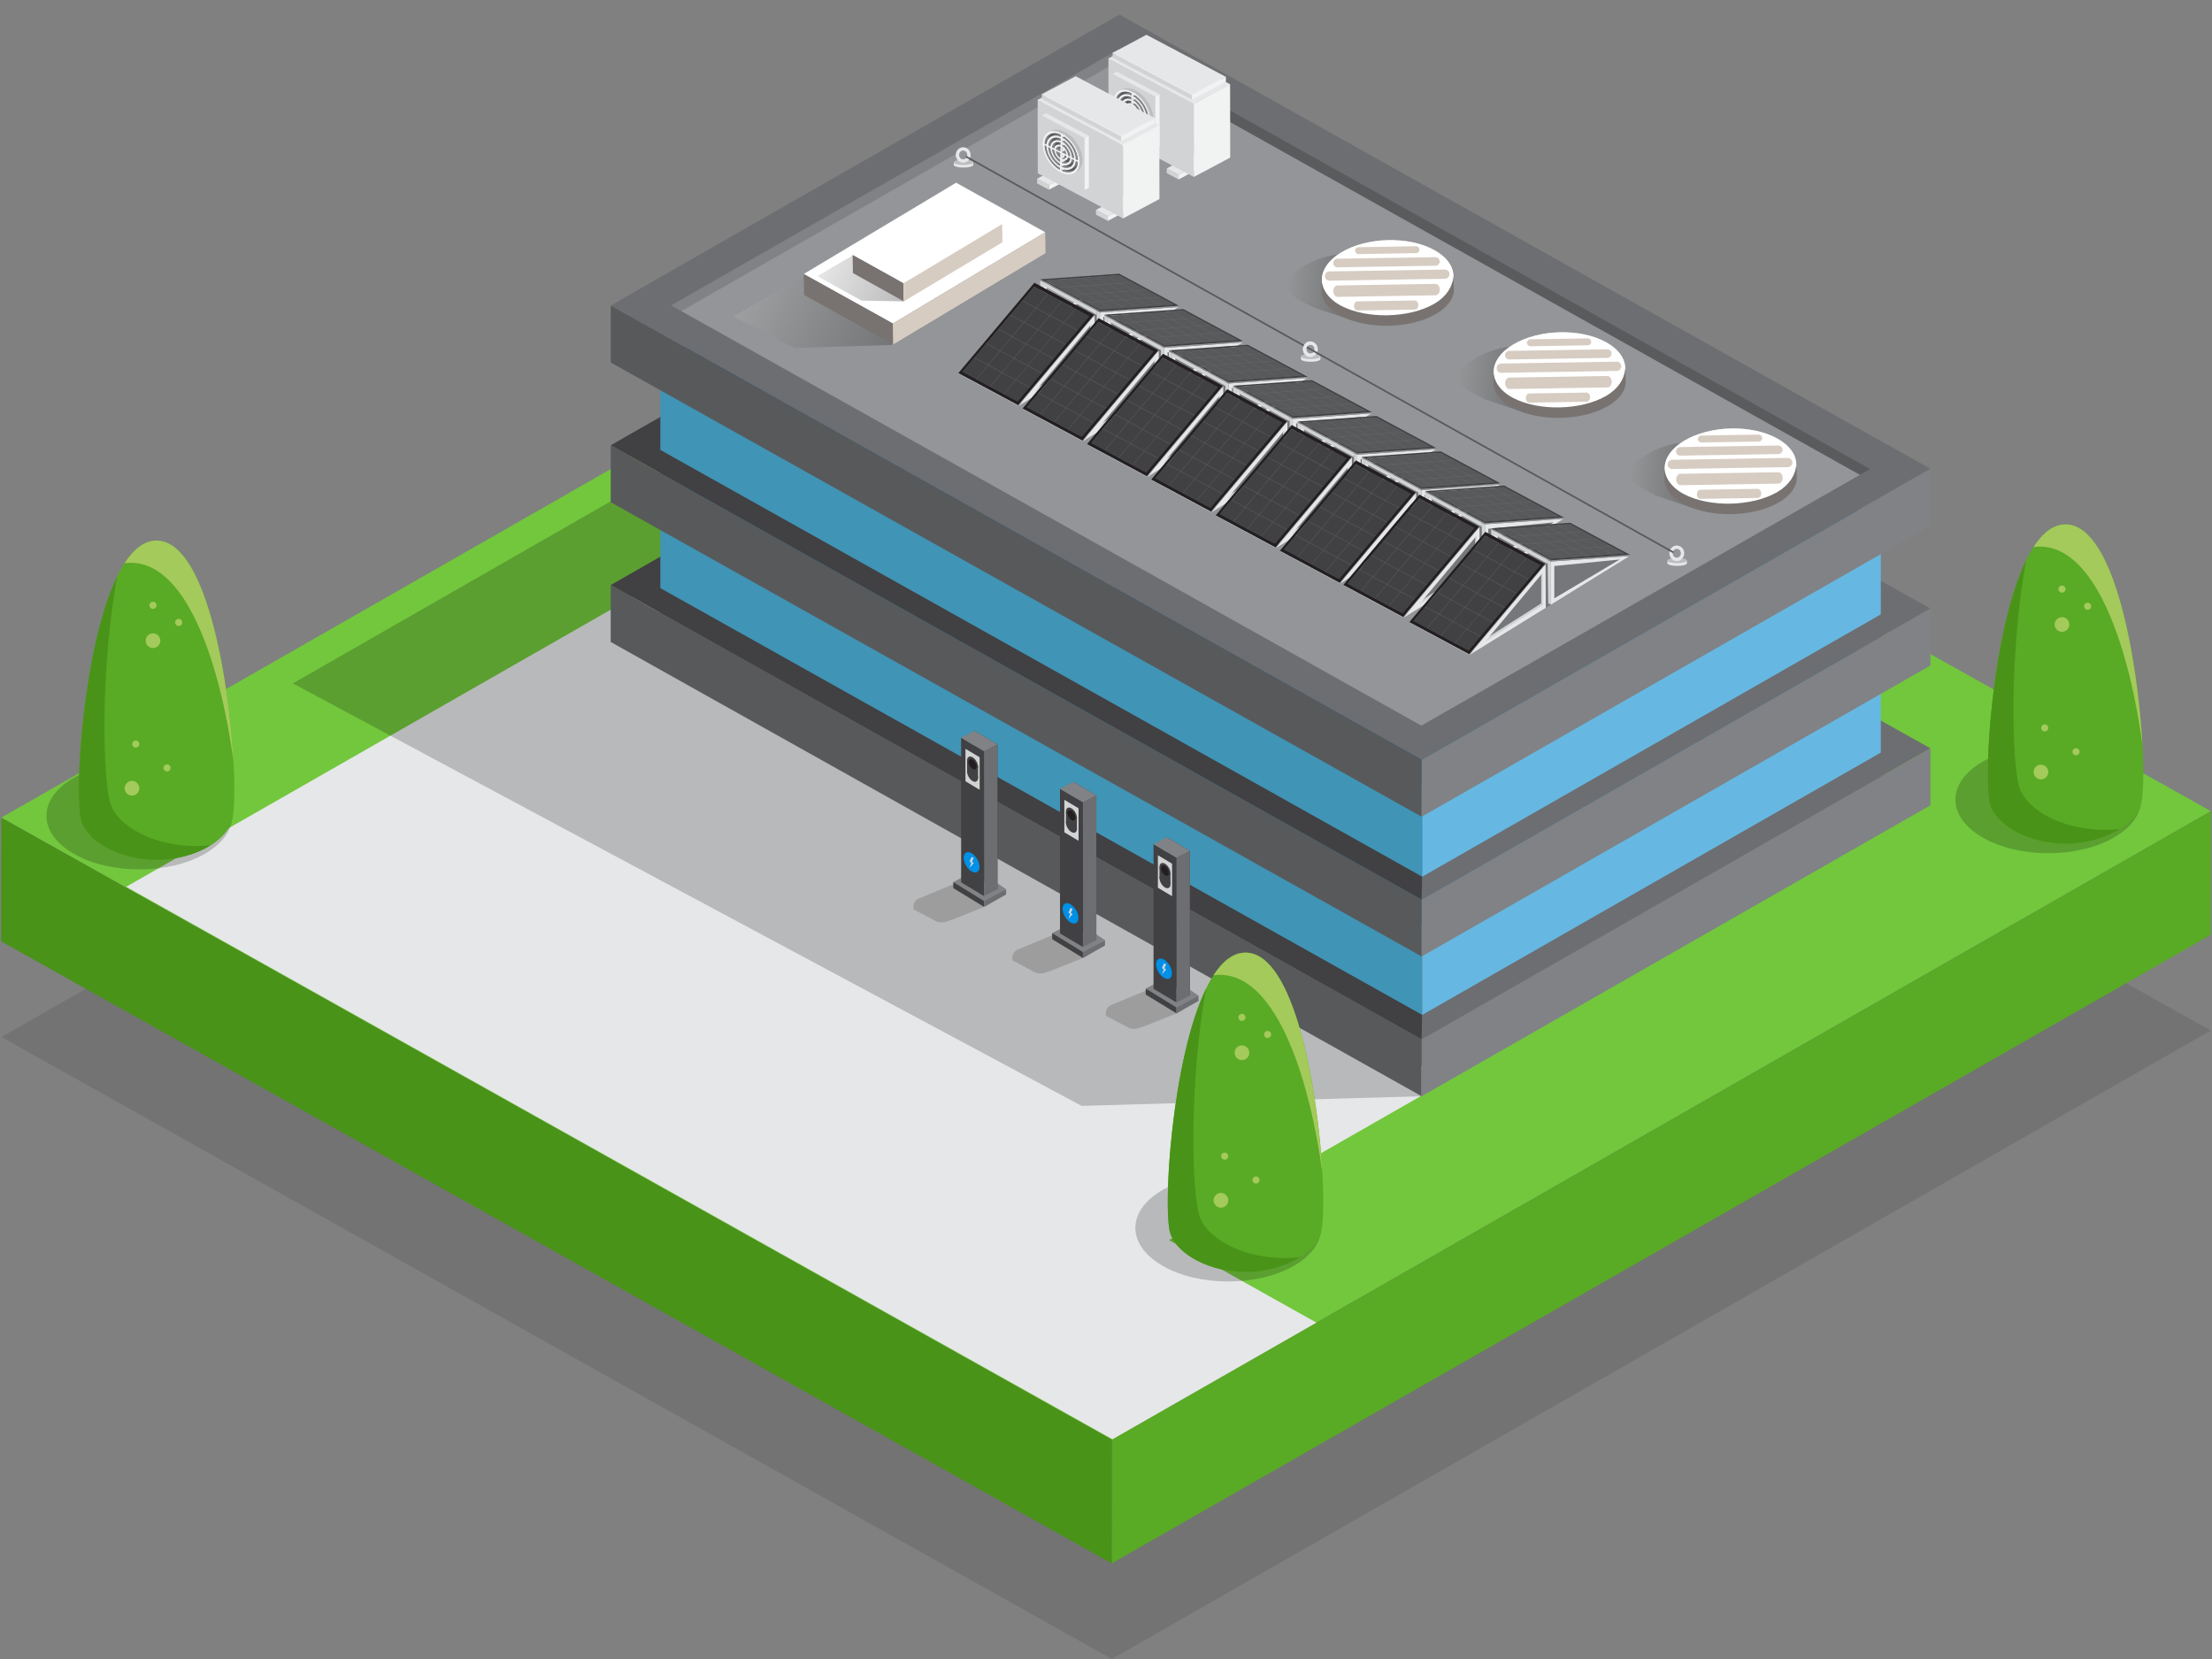 <?xml version="1.0" encoding="UTF-8"?><svg xmlns="http://www.w3.org/2000/svg" xmlns:xlink="http://www.w3.org/1999/xlink" viewBox="0 0 992 744"><rect x="0" y="0" width="992" height="744" fill="#808080" stroke="none"/><defs><style>.cls-1{fill:#499319;}.cls-2{fill:#72c73d;}.cls-3{clip-path:url(#clippath-6);}.cls-4{clip-path:url(#clippath-7);}.cls-5{fill:url(#linear-gradient-2);}.cls-5,.cls-6,.cls-7,.cls-8,.cls-9{opacity:.33;}.cls-5,.cls-6,.cls-7,.cls-8,.cls-9,.cls-10{mix-blend-mode:multiply;}.cls-11{clip-path:url(#clippath-4);}.cls-12{clip-path:url(#clippath-9);}.cls-13{clip-path:url(#clippath-10);}.cls-14{fill:#fff;}.cls-6{fill:url(#linear-gradient);}.cls-15{fill:#4094b5;}.cls-16{clip-path:url(#clippath-11);}.cls-17{fill:#056ca2;stroke:#056ca2;}.cls-17,.cls-18,.cls-19{stroke-width:.57px;}.cls-20,.cls-21,.cls-22{fill:none;}.cls-7{fill:url(#linear-gradient-3);}.cls-23{fill:#a3ca5b;}.cls-24{clip-path:url(#clippath-1);}.cls-25{fill:#808285;}.cls-26{fill:#f1f2f2;}.cls-21{stroke:#58595b;stroke-miterlimit:10;stroke-width:.74px;}.cls-21,.cls-22{stroke-linecap:round;}.cls-8{fill:url(#linear-gradient-5);}.cls-27{fill:#bcbec0;}.cls-28{fill:#231f20;}.cls-29{fill:#bbc2c6;}.cls-9{fill:url(#linear-gradient-4);}.cls-30{isolation:isolate;}.cls-31{fill:#6d6e71;}.cls-32{clip-path:url(#clippath-5);}.cls-33{fill:#66b8e2;}.cls-34{clip-path:url(#clippath-8);}.cls-35{opacity:.15;}.cls-18{stroke:#5a5b5d;}.cls-18,.cls-36{fill:#5a5b5d;}.cls-37{clip-path:url(#clippath-3);}.cls-10{opacity:.2;}.cls-38{clip-path:url(#clippath-12);}.cls-22{stroke:#e6e7e8;stroke-width:1.49px;}.cls-19{fill:#646468;stroke:#646468;}.cls-39{fill:#939598;}.cls-40{fill:#58595b;}.cls-41{fill:#cfd6da;}.cls-42{fill:#414042;}.cls-43{fill:#0090e6;}.cls-44{opacity:.1;}.cls-45{clip-path:url(#clippath-2);}.cls-46{fill:#d6ccc2;}.cls-47{clip-path:url(#clippath-13);}.cls-48{fill:#787371;}.cls-49{clip-path:url(#clippath);}.cls-50{fill:#e6e7e8;}.cls-51{fill:#59aa24;}.cls-52{fill:#d1d3d4;}</style><linearGradient id="linear-gradient" x1="4790.19" y1="114.34" x2="4865.44" y2="77.8" gradientTransform="translate(5191.14 -44.51) rotate(179.07) scale(1 -1)" gradientUnits="userSpaceOnUse"><stop offset="0" stop-color="#333"/><stop offset="1" stop-color="#ccc"/></linearGradient><linearGradient id="linear-gradient-2" x1="4785.15" y1="95.39" x2="4827.92" y2="74.63" xlink:href="#linear-gradient"/><linearGradient id="linear-gradient-3" x1="4589.21" y1="98.27" x2="4631.34" y2="94.34" xlink:href="#linear-gradient"/><linearGradient id="linear-gradient-4" x1="4512.84" y1="140.83" x2="4554.98" y2="136.91" xlink:href="#linear-gradient"/><linearGradient id="linear-gradient-5" x1="4436.85" y1="185.23" x2="4478.99" y2="181.3" xlink:href="#linear-gradient"/><clipPath id="clippath"><path class="cls-20" d="M502.49,41.6l1.27-.67c-1.34.7-2.22,2.13-2.37,4.14l-1.27.67c.15-2.01,1.04-3.44,2.37-4.14Z"/></clipPath><clipPath id="clippath-1"><path class="cls-25" d="M505.99,47.26l1.27-.67c-.37.19-.63.57-.73,1.08l-1.27.67c.1-.52.36-.89.73-1.08Z"/></clipPath><clipPath id="clippath-2"><path class="cls-20" d="M504.82,45.36l1.27-.67c-.7.36-1.17,1.09-1.28,2.11l-1.27.67c.12-1.02.59-1.74,1.28-2.11Z"/></clipPath><clipPath id="clippath-3"><path class="cls-20" d="M503.66,43.48l1.27-.67c-1.02.53-1.69,1.61-1.83,3.13l-1.27.67c.13-1.52.81-2.59,1.83-3.13Z"/></clipPath><clipPath id="clippath-4"><path class="cls-20" d="M511.01,52.67l-1.27.67c.5-.26.84-.77.95-1.49l1.27-.67c-.11.71-.45,1.23-.95,1.49Z"/></clipPath><clipPath id="clippath-5"><path class="cls-20" d="M512.21,54.6l-1.27.67c.83-.43,1.39-1.31,1.51-2.53l1.27-.67c-.12,1.22-.68,2.09-1.51,2.53Z"/></clipPath><clipPath id="clippath-6"><path class="cls-20" d="M513.39,56.51l-1.27.67c1.15-.61,1.92-1.84,2.06-3.57l1.27-.67c-.14,1.73-.91,2.96-2.06,3.57Z"/></clipPath><clipPath id="clippath-7"><path class="cls-20" d="M470.76,60.19l1.27-.67c-1.34.7-2.22,2.13-2.37,4.14l-1.27.67c.15-2.01,1.04-3.44,2.37-4.14Z"/></clipPath><clipPath id="clippath-8"><path class="cls-25" d="M474.26,65.85l1.27-.67c-.37.19-.63.57-.73,1.08l-1.27.67c.1-.52.36-.89.73-1.08Z"/></clipPath><clipPath id="clippath-9"><path class="cls-20" d="M473.09,63.95l1.27-.67c-.7.36-1.17,1.09-1.28,2.11l-1.27.67c.12-1.02.59-1.74,1.28-2.11Z"/></clipPath><clipPath id="clippath-10"><path class="cls-20" d="M471.92,62.07l1.27-.67c-1.02.53-1.69,1.61-1.83,3.13l-1.27.67c.13-1.52.81-2.59,1.83-3.13Z"/></clipPath><clipPath id="clippath-11"><path class="cls-20" d="M479.28,71.26l-1.27.67c.5-.26.84-.77.95-1.49l1.27-.67c-.11.71-.45,1.23-.95,1.49Z"/></clipPath><clipPath id="clippath-12"><path class="cls-20" d="M480.47,73.19l-1.27.67c.83-.43,1.39-1.31,1.51-2.53l1.27-.67c-.12,1.22-.68,2.09-1.51,2.53Z"/></clipPath><clipPath id="clippath-13"><path class="cls-20" d="M481.65,75.1l-1.27.67c1.15-.61,1.92-1.84,2.06-3.57l1.27-.67c-.14,1.73-.91,2.96-2.06,3.57Z"/></clipPath></defs><g class="cls-30"><g id="Tegel_basis"><polygon class="cls-44" points=".65 465.07 493.46 183.22 991.43 462.15 498.61 744 .65 465.07"/><polygon class="cls-2" points=".57 366.68 493.46 84.79 991.5 363.77 498.61 645.66 .57 366.68"/><polygon class="cls-51" points="498.54 701.13 498.61 645.66 991.5 363.77 991.43 419.24 498.54 701.13"/><polygon class="cls-1" points=".5 422.16 .57 366.68 498.61 645.66 498.54 701.13 .5 422.16"/><path class="cls-10" d="M948.04,375.6c-16.27,9.39-42.64,9.39-58.91,0-16.27-9.39-16.27-24.62,0-34.01,16.27-9.39,42.64-9.39,58.91,0,16.27,9.39,16.27,24.62,0,34.01Z"/><path class="cls-51" d="M926.32,378.37c-16.31,0-30.73-8.05-33.7-17.23-4.61-14.22,4.04-125.99,33.7-125.99,29.67,0,38.32,111.77,33.71,125.99-2.97,9.17-17.39,17.23-33.71,17.23Z"/><path class="cls-1" d="M908.63,251.29c-7.51,40.71-6.65,92.68-2.73,102.64,4.24,10.76,22.1,19.32,41.62,18.11,1.07-.07,2.13-.17,3.18-.29-6.31,3.98-15.03,6.63-24.38,6.63-16.31,0-30.73-8.05-33.7-17.23-3.51-10.84.68-78.37,16.01-109.86Z"/><path class="cls-23" d="M914.77,245.13c-.95,0-1.89.07-2.81.19,4.1-6.33,8.87-10.16,14.36-10.16,21.94,0,32.39,61.14,34.47,98.73-5.36-39.67-19.77-88.76-46.02-88.76Z"/><path class="cls-23" d="M921.43,280.06c0,1.82,1.48,3.3,3.3,3.3s3.3-1.48,3.3-3.3c0-1.82-1.47-3.3-3.3-3.3s-3.3,1.48-3.3,3.3Z"/><path class="cls-23" d="M911.99,346.23c0,1.82,1.48,3.3,3.3,3.3s3.3-1.48,3.3-3.3-1.48-3.3-3.3-3.3-3.3,1.48-3.3,3.3Z"/><path class="cls-23" d="M915.39,326.43c0,.88.72,1.6,1.6,1.6s1.6-.72,1.6-1.6c0-.88-.72-1.6-1.6-1.6-.88,0-1.6.72-1.6,1.6Z"/><path class="cls-23" d="M929.42,337.13c0,.88.72,1.6,1.6,1.6s1.6-.72,1.6-1.6c0-.88-.72-1.6-1.6-1.6s-1.6.72-1.6,1.6Z"/><path class="cls-23" d="M934.63,271.87c0,.88.72,1.6,1.6,1.6s1.6-.72,1.6-1.6c0-.88-.72-1.6-1.6-1.6-.88,0-1.6.72-1.6,1.6Z"/><path class="cls-23" d="M923.12,264.19c0,.88.72,1.6,1.6,1.6.89,0,1.6-.72,1.6-1.6,0-.88-.72-1.6-1.6-1.6s-1.6.72-1.6,1.6Z"/><polygon class="cls-50" points="713.02 448.2 417.8 216.03 336.77 237.45 148.05 345.38 56.59 397.69 432.83 608.44 498.91 645.45 590.37 593.15 524.29 556.13 713.02 448.2"/><path class="cls-10" d="M91.94,382.86c-16.27,9.39-42.64,9.39-58.91,0-16.27-9.39-16.27-24.62,0-34.01,16.27-9.39,42.64-9.39,58.91,0,16.27,9.39,16.27,24.62,0,34.01Z"/><path class="cls-51" d="M70.21,385.63c-16.31,0-30.73-8.05-33.7-17.23-4.61-14.22,4.04-125.99,33.7-125.99,29.67,0,38.32,111.77,33.71,125.99-2.97,9.17-17.39,17.23-33.71,17.23Z"/><path class="cls-1" d="M52.52,258.54c-7.51,40.71-6.65,92.68-2.73,102.64,4.24,10.76,22.1,19.32,41.62,18.11,1.07-.07,2.13-.17,3.18-.29-6.31,3.98-15.03,6.63-24.38,6.63-16.31,0-30.73-8.05-33.7-17.23-3.51-10.84.68-78.37,16.01-109.86Z"/><path class="cls-23" d="M58.66,252.39c-.95,0-1.89.07-2.81.19,4.1-6.33,8.87-10.16,14.36-10.16,21.94,0,32.39,61.14,34.47,98.73-5.36-39.67-19.77-88.76-46.02-88.76Z"/><path class="cls-23" d="M65.32,287.32c0,1.82,1.48,3.3,3.3,3.3s3.3-1.48,3.3-3.3c0-1.82-1.47-3.3-3.3-3.3s-3.3,1.48-3.3,3.3Z"/><path class="cls-23" d="M55.89,353.49c0,1.82,1.48,3.3,3.3,3.3s3.3-1.48,3.3-3.3-1.48-3.3-3.3-3.3-3.3,1.48-3.3,3.3Z"/><path class="cls-23" d="M59.28,333.69c0,.88.72,1.6,1.6,1.6s1.6-.72,1.6-1.6c0-.88-.72-1.6-1.6-1.6-.88,0-1.6.72-1.6,1.6Z"/><path class="cls-23" d="M73.31,344.38c0,.88.72,1.6,1.6,1.6s1.6-.72,1.6-1.6c0-.88-.72-1.6-1.6-1.6s-1.6.72-1.6,1.6Z"/><path class="cls-23" d="M78.53,279.13c0,.88.72,1.6,1.6,1.6s1.6-.72,1.6-1.6c0-.88-.72-1.6-1.6-1.6-.88,0-1.6.72-1.6,1.6Z"/><path class="cls-23" d="M67.02,271.45c0,.88.72,1.6,1.6,1.6.89,0,1.6-.72,1.6-1.6,0-.88-.72-1.6-1.6-1.6s-1.6.72-1.6,1.6Z"/><polygon class="cls-10" points="606.2 360.89 637.57 491.62 485.06 495.94 131.32 306.48 364.56 172.89 606.2 360.89"/></g><g id="_x30_1_-_Doelgroep_Keuze"><polygon class="cls-19" points="296.14 286.54 296.14 262.11 501.82 144.48 501.82 168.91 296.14 286.54"/><polygon class="cls-19" points="501.82 168.91 501.82 144.48 843.47 335.86 843.47 360.29 501.82 168.91"/><polygon class="cls-19" points="637.8 477.91 296.14 286.54 501.82 168.91 843.47 360.29 637.8 477.91"/><polygon class="cls-42" points="296.14 262.11 501.82 144.48 502.05 131.88 273.88 262.37 637.57 466.09 637.8 453.48 296.14 262.11"/><polygon class="cls-31" points="637.57 466.09 865.73 335.6 502.05 131.88 501.82 144.48 843.47 335.86 637.8 453.48 637.57 466.09"/><polygon class="cls-40" points="273.88 287.9 273.88 262.37 637.57 466.09 637.57 491.62 273.88 287.9"/><polygon class="cls-25" points="637.57 491.62 637.57 466.09 865.73 335.6 865.73 361.13 637.57 491.62"/><polygon class="cls-17" points="637.8 414.64 296.14 223.27 501.82 105.64 843.47 297.01 637.8 414.64"/><polygon class="cls-15" points="296.14 263.76 296.14 223.27 637.8 414.64 637.8 455.14 296.14 263.76"/><polygon class="cls-33" points="637.8 455.14 637.8 414.64 843.47 297.01 843.47 337.51 637.8 455.14"/><polygon class="cls-19" points="296.14 224.97 296.14 199.43 501.82 81.81 501.82 107.34 296.14 224.97"/><polygon class="cls-19" points="843.47 273.18 843.47 298.71 501.82 107.34 501.82 81.81 843.47 273.18"/><polygon class="cls-42" points="296.14 199.43 501.82 81.81 502.05 69.2 273.88 199.7 637.57 403.41 637.8 390.81 296.14 199.43"/><polygon class="cls-31" points="637.57 403.41 865.73 272.92 502.05 69.2 501.82 81.81 843.47 273.18 637.8 390.81 637.57 403.41"/><polygon class="cls-40" points="273.88 225.23 273.88 199.7 637.57 403.41 637.57 428.94 273.88 225.23"/><polygon class="cls-25" points="637.57 428.94 637.57 403.41 865.73 272.92 865.73 298.45 637.57 428.94"/><polygon class="cls-17" points="637.8 352.66 296.14 161.29 501.82 43.66 843.47 235.03 637.8 352.66"/><polygon class="cls-15" points="296.14 201.78 296.14 161.29 637.8 352.66 637.8 393.16 296.14 201.78"/><polygon class="cls-33" points="637.8 393.16 637.8 352.66 843.47 235.03 843.47 275.53 637.8 393.16"/><polygon class="cls-25" points="300.95 142.13 300.95 136.94 502.19 21.85 502.19 27.04 300.95 142.13"/><polygon class="cls-18" points="502.19 27.04 502.19 21.85 838.66 210.32 838.66 215.51 502.19 27.04"/><polygon class="cls-39" points="637.43 330.6 300.95 142.13 502.19 27.04 838.66 215.51 637.43 330.6"/><path class="cls-31" d="M502.05,6.53l-228.17,130.49,363.69,203.71,228.17-130.49L502.05,6.53ZM637.43,325.42l-336.48-188.47L502.19,21.85l336.48,188.47-201.24,115.09Z"/><polygon class="cls-40" points="273.88 162.55 273.88 137.02 637.57 340.74 637.57 366.27 273.88 162.55"/><polygon class="cls-25" points="637.57 366.27 637.57 340.74 865.73 210.25 865.73 235.78 637.57 366.27"/><polygon class="cls-6" points="390.62 117.2 400.17 154.7 356.3 156.03 328.94 141.94 385.32 108.94 390.62 117.2"/><polygon class="cls-14" points="400.4 145.08 468.74 104.15 428.78 81.94 360.44 122.88 400.4 145.08"/><polygon class="cls-48" points="360.59 132.26 400.56 154.47 400.4 145.08 360.44 122.88 360.59 132.26"/><polygon class="cls-46" points="400.56 154.47 468.89 113.52 468.74 104.15 400.4 145.08 400.56 154.47"/><polygon class="cls-5" points="399.19 111.76 405.15 135.15 386.36 134.81 366.54 123.85 395.89 106.62 399.19 111.76"/><polygon class="cls-14" points="405.19 127.02 449.44 100.49 426.62 87.8 382.36 114.32 405.19 127.02"/><polygon class="cls-48" points="382.5 122.46 405.32 135.15 405.19 127.02 382.36 114.32 382.5 122.46"/><polygon class="cls-46" points="405.32 135.15 449.57 108.63 449.44 100.49 405.19 127.02 405.32 135.15"/><rect class="cls-50" x="583.46" y="159.83" width="8.69" height="1.23"/><ellipse class="cls-50" cx="587.8" cy="161.06" rx="4.35" ry="1.19"/><ellipse class="cls-27" cx="587.8" cy="159.87" rx="4.35" ry="1.19"/><ellipse class="cls-22" cx="587.65" cy="156.59" rx="2.58" ry="2.73"/><rect class="cls-50" x="747.8" y="251.35" width="8.69" height="1.23"/><ellipse class="cls-50" cx="752.15" cy="252.59" rx="4.35" ry="1.19"/><ellipse class="cls-27" cx="752.15" cy="251.4" rx="4.35" ry="1.19"/><ellipse class="cls-22" cx="751.99" cy="248.12" rx="2.58" ry="2.73"/><rect class="cls-50" x="427.75" y="72.74" width="8.69" height="1.23"/><ellipse class="cls-50" cx="432.1" cy="73.97" rx="4.35" ry="1.19"/><ellipse class="cls-27" cx="432.1" cy="72.78" rx="4.35" ry="1.19"/><ellipse class="cls-22" cx="431.95" cy="69.5" rx="2.58" ry="2.73"/><line class="cls-21" x1="433.46" y1="70.35" x2="750.27" y2="247.61"/><path class="cls-22" d="M587.65,159.33c-1.42,0-2.58-1.22-2.58-2.73s1.15-2.73,2.58-2.73"/><path class="cls-7" d="M585.22,119.01c6-3.59,13.88-5.39,21.68-5.45.59-.06,1.19-.15,1.77-.12l.58.05.45.04,1.93.17c.1.01.18.01.26.01l29.3,2.61-6.11,10.92c1.35,5.13-1.34,10.67-8.25,14.83l-20.05,1.71-18.07-6.06c-.48-.22-.83-.49-1.25-.74-.85-.39-1.74-.69-2.54-1.14-11.45-6.36-11.27-9.88.3-16.83Z"/><path class="cls-46" d="M601.37,137.29c11.45,6.36,30.14,5.92,41.71-1.01,11.59-6.93,11.67-17.72.19-24.11-11.47-6.36-30.16-5.92-41.72,1-11.6,6.93-11.66,17.73-.18,24.11Z"/><path class="cls-14" d="M601.37,137.29c11.45,6.36,30.14,5.92,41.71-1.01,11.59-6.93,11.67-17.72.19-24.11-11.47-6.36-30.16-5.92-41.72,1-11.6,6.93-11.66,17.73-.18,24.11ZM636.56,111.95c.01.87-.68,1.57-1.56,1.58l-25.73.42c-.85.01-1.54-.67-1.55-1.53s.65-1.55,1.5-1.56l25.73-.42c.88-.01,1.6.68,1.61,1.51ZM645.66,117.22c.02,1.05-.84,1.93-1.9,1.95l-43.91.71c-1.07.02-1.94-.84-1.96-1.89-.02-1.07.83-1.95,1.9-1.96l43.91-.71c1.06-.02,1.95.83,1.96,1.9ZM607.23,137.23c-.02-1.16.65-2.06,1.51-2.07l25.75-.42c.85-.01,1.55.86,1.57,2.02.02,1.15-.65,2.06-1.5,2.08l-25.75.42c-.86.01-1.56-.88-1.58-2.03ZM597.94,130.62c-.02-1.42.8-2.59,1.88-2.6l43.92-.71c1.06-.02,1.95,1.12,1.97,2.54.02,1.39-.83,2.56-1.89,2.58l-43.92.71c-1.08.02-1.94-1.12-1.97-2.51ZM594.14,123.84c-.02-1.16.88-2.09,2.04-2.11l51.76-.84c1.14-.02,2.09.88,2.11,2.04.02,1.12-.9,2.07-2.05,2.09l-51.76.84c-1.16.02-2.09-.9-2.11-2.02Z"/><path class="cls-48" d="M592.7,125.27l.03,5.19c0,4.12,2.95,8.24,8.86,11.28,11.69,6.06,30.44,5.76,41.96-.68,5.66-3.15,8.5-7.23,8.49-11.28l-.26-6.21c0,4.03-2.8,9.54-8.47,12.7-11.48,6.41-30.1,6.93-41.79.9-5.91-3.06-8.83-7.77-8.82-11.9Z"/><path class="cls-9" d="M662.29,160.35c5.98-3.58,13.85-5.41,21.66-5.48.6-.05,1.19-.1,1.78-.1l.59.06.44.03,1.93.15c.08,0,.16.03.25.02l29.31,2.6-6.13,10.94c1.36,5.12-1.34,10.65-8.24,14.81l-20.04,1.71-18.07-6.06c-.49-.23-.83-.49-1.26-.73-.85-.38-1.75-.72-2.54-1.15-11.47-6.37-11.29-9.9.31-16.82Z"/><path class="cls-46" d="M678.4,178.6c11.48,6.37,30.16,5.92,41.75-.99,11.57-6.94,11.63-17.74.17-24.11-11.46-6.38-30.14-5.91-41.71,1.01-11.61,6.94-11.65,17.72-.21,24.09Z"/><path class="cls-14" d="M678.4,178.6c11.48,6.37,30.16,5.92,41.75-.99,11.57-6.94,11.63-17.74.17-24.11-11.46-6.38-30.14-5.91-41.71,1.01-11.61,6.94-11.65,17.72-.21,24.09ZM713.6,153.28c.01.89-.67,1.57-1.52,1.58l-25.74.42c-.85.01-1.55-.64-1.57-1.53-.01-.84.67-1.56,1.52-1.58l25.74-.42c.86-.01,1.56.69,1.58,1.53ZM722.72,158.54c.02,1.05-.83,1.94-1.89,1.96l-43.93.71c-1.06.02-1.94-.84-1.96-1.89-.02-1.07.84-1.94,1.9-1.96l43.93-.71c1.06-.02,1.93.82,1.95,1.89ZM684.28,178.55c-.02-1.13.65-2.07,1.5-2.08l25.75-.42c.87-.01,1.57.91,1.58,2.03s-.65,2.06-1.52,2.07l-25.75.42c-.85.01-1.55-.87-1.57-2.02ZM675,171.93c-.02-1.42.81-2.58,1.89-2.6l43.92-.71c1.06-.02,1.95,1.12,1.97,2.53.02,1.41-.83,2.57-1.89,2.59l-43.92.71c-1.08.02-1.95-1.12-1.97-2.53ZM671.18,165.15c-.02-1.15.89-2.09,2.03-2.11l51.78-.84c1.15-.02,2.08.9,2.1,2.05.02,1.16-.88,2.08-2.03,2.1l-51.78.84c-1.14.02-2.08-.88-2.1-2.03Z"/><path class="cls-48" d="M669.76,166.59l.03,5.17c0,4.12,2.97,8.24,8.86,11.3,11.68,6.06,30.47,5.76,41.96-.68,5.66-3.15,8.5-7.23,8.48-11.31l-.24-6.16c0,4.03-2.8,9.53-8.46,12.67-11.5,6.43-30.13,6.94-41.81.88-5.89-3.03-8.82-7.74-8.81-11.86Z"/><path class="cls-8" d="M738.99,203.49c5.99-3.58,13.86-5.39,21.67-5.46.58-.05,1.18-.12,1.78-.1l.57.03.45.04,1.92.17c.09,0,.17.03.27.02l29.31,2.6-6.1,10.93c1.32,5.16-1.36,10.67-8.26,14.83l-20.05,1.7-18.07-6.05c-.48-.25-.82-.5-1.25-.75-.85-.37-1.76-.7-2.54-1.13-11.47-6.38-11.3-9.9.3-16.84Z"/><path class="cls-46" d="M755.11,221.76c11.46,6.36,30.14,5.94,41.73-1,11.59-6.94,11.66-17.74.18-24.12-11.47-6.36-30.12-5.91-41.72,1.01-11.61,6.94-11.65,17.72-.19,24.11Z"/><path class="cls-14" d="M755.11,221.76c11.46,6.36,30.14,5.94,41.73-1,11.59-6.94,11.66-17.74.18-24.12-11.47-6.36-30.12-5.91-41.72,1.01-11.61,6.94-11.65,17.72-.19,24.11ZM790.3,196.45c.01.87-.66,1.55-1.53,1.56l-25.73.42c-.85.01-1.56-.64-1.58-1.51-.01-.86.67-1.58,1.53-1.59l25.73-.42c.87-.01,1.56.68,1.58,1.54ZM799.42,201.7c.02,1.04-.82,1.92-1.89,1.93l-43.94.71c-1.07.02-1.94-.83-1.96-1.87-.02-1.09.82-1.95,1.89-1.97l43.94-.71c1.06-.02,1.93.82,1.95,1.91ZM760.99,221.7c-.02-1.14.64-2.05,1.5-2.06l25.73-.42c.88-.01,1.57.88,1.59,2.01.02,1.14-.64,2.07-1.52,2.08l-25.73.42c-.86.01-1.55-.89-1.57-2.03ZM751.69,215.08c-.02-1.4.83-2.58,1.9-2.6l43.92-.71c1.06-.02,1.94,1.13,1.96,2.53.02,1.42-.81,2.57-1.88,2.59l-43.92.71c-1.07.02-1.96-1.1-1.98-2.53ZM747.9,208.32c-.02-1.16.89-2.1,2.02-2.12l51.77-.84c1.14-.02,2.09.89,2.11,2.05s-.9,2.07-2.05,2.08l-51.77.84c-1.13.02-2.07-.89-2.09-2.02Z"/><path class="cls-48" d="M746.45,209.73l.04,5.2c0,4.12,2.97,8.24,8.86,11.31,11.67,6.04,30.48,5.74,41.96-.68,5.66-3.17,8.48-7.25,8.49-11.31l-.25-6.19c0,4.04-2.79,9.52-8.47,12.68-11.48,6.42-30.14,6.93-41.81.91-5.89-3.06-8.82-7.77-8.82-11.91Z"/><polygon class="cls-10" points="528.59 137.66 528.59 137.66 456.76 182.06 450.16 170.36 447.37 172.09 444.73 172.18 439.38 170.69 439.33 169.17 436.9 171.19 429.94 167.68 501.58 122.77 528.59 137.66"/><path class="cls-52" d="M456.02,181.33l34.11-21.25v-18.52l-34.11,39.77ZM488.92,158.92l-25.88,16.43,25.88-30.94v14.51Z"/><path class="cls-50" d="M528.59,137.66l-35.3,21.82v-19.34l35.3-2.48ZM494.78,156.67l29.38-17.44-29.38,2.92v14.51Z"/><polygon class="cls-52" points="492.11 158.87 493.29 159.48 493.29 140.14 491.83 139.37 492.11 158.87"/><path class="cls-50" d="M503.22,123.89l-35.3,21.82v-19.34l35.3-2.48ZM469.41,142.9l29.38-17.44-29.38,2.92v14.51Z"/><polygon class="cls-52" points="466.74 145.1 467.92 145.7 467.92 126.37 466.47 125.6 466.74 145.1"/><polygon class="cls-40" points="468.78 125.73 493.32 138.89 526.3 136.57 501.77 123.41 468.78 125.73"/><path class="cls-42" d="M466.62,125.23l26.82,14.38,35.3-2.48-26.82-14.38-35.3,2.48ZM493.32,138.89l-24.53-13.16,32.98-2.32,24.53,13.16-32.98,2.32Z"/><polygon class="cls-39" points="528.74 137.13 528.59 137.66 493.29 140.14 493.44 139.61 528.74 137.13"/><polygon class="cls-25" points="493.28 140.14 466.47 125.76 466.62 125.23 493.44 139.61 493.28 140.14"/><path class="cls-31" d="M480.11,128.56l-5.34.38.18.1h0s5.34-.38,5.34-.38l6.01,3.22-5.34.38.19.1h0s5.34-.38,5.34-.38l5.99,3.21-5.34.38.19.1,5.34-.38h0s5.99,3.21,5.99,3.21h.21s-5.99-3.23-5.99-3.23l5.32-.37,5.99,3.21h0s.21-.01.21-.01l-5.99-3.21,5.31-.37h0s5.99,3.21,5.99,3.21h.21s-5.99-3.23-5.99-3.23l5.35-.38,5.99,3.21h0s.21-.01.21-.01l-5.99-3.21,5.3-.37h0s5.99,3.21,5.99,3.21h.21s-5.99-3.23-5.99-3.23l5.3-.37-.19-.1h0s-5.3.37-5.3.37l-5.99-3.21,5.3-.37-.19-.1-5.29.37h0s-6.01-3.22-6.01-3.22l5.3-.37-.19-.1-5.3.37-5.98-3.21h-.21s5.98,3.22,5.98,3.22l-5.3.37-5.98-3.21h-.21s5.98,3.22,5.98,3.22l-5.35.38h0s-5.98-3.21-5.98-3.21h0s-.21.01-.21.01l5.98,3.21-5.31.37-5.98-3.21h-.21s5.98,3.22,5.98,3.22l-5.32.37h0s-5.98-3.21-5.98-3.21h-.21s5.98,3.22,5.98,3.22ZM497.36,131.11l-5.31.37h0s-6.01-3.22-6.01-3.22l5.31-.37h0s6.01,3.22,6.01,3.22ZM502.92,130.72l-5.35.38-6.01-3.22,5.35-.38,6.01,3.22ZM508.44,130.33l-5.3.37h0s-6.01-3.22-6.01-3.22l5.3-.37,6.01,3.22ZM503.32,130.8l5.3-.37,5.99,3.21-5.3.37h0s-5.99-3.21-5.99-3.21ZM497.76,131.19l5.35-.38,5.99,3.21-5.35.38-5.99-3.21ZM492.23,131.58l5.31-.37,5.99,3.21-5.31.37h0s-5.99-3.21-5.99-3.21ZM486.7,131.97l5.32-.37,5.99,3.21-5.32.37-5.99-3.21ZM480.5,128.65l5.32-.37,6.01,3.22-5.32.37h0s-6.01-3.22-6.01-3.22Z"/><polygon class="cls-42" points="431.69 166.75 456.36 179.98 488.48 141.8 463.81 128.57 431.69 166.75"/><polygon class="cls-39" points="490.69 141.2 490.87 141.52 456.76 182.06 456.57 181.74 490.69 141.2"/><path class="cls-28" d="M429.76,167.36l26.82,14.38,34.11-40.55-26.82-14.38-34.11,40.55ZM435.48,168.78l-3.79-2.03,32.12-38.18,24.67,13.23-32.12,38.18-20.88-11.2Z"/><polygon class="cls-29" points="456.76 182.06 456.57 181.74 429.76 167.36 429.94 167.68 456.76 182.06"/><path class="cls-36" d="M442.94,163.78l-5.22,6.21.17.09,5.22-6.21,6.04,3.24-5.22,6.21.17.09,5.22-6.21,6.05,3.24-5.22,6.21.17.09,5.22-6.21,6.03,3.23.15-.18-6.03-3.23,5.23-6.22,6.03,3.23.15-.18-6.03-3.23,5.23-6.22,6.03,3.23.15-.18-6.03-3.23,5.23-6.21,6.03,3.23.15-.18-6.03-3.23,5.23-6.22,6.03,3.23.15-.18-6.03-3.24,5.23-6.21-.17-.09-5.23,6.21-6.05-3.24,5.23-6.21-.17-.09-5.23,6.21-6.04-3.24,5.23-6.21-.17-.09-5.23,6.21-6.03-3.23-.15.18,6.03,3.23-5.24,6.22-6.03-3.23-.15.18,6.03,3.23-5.23,6.21-6.03-3.23-.15.18,6.03,3.23-5.23,6.22-6.03-3.23-.15.18,6.03,3.23-5.23,6.22-6.03-3.23-.15.18,6.03,3.23ZM453.87,151.08l6.04,3.24-5.23,6.21-6.04-3.24,5.23-6.21ZM459.25,144.69l6.04,3.24-5.23,6.21-6.04-3.24,5.23-6.21ZM470.68,141.53l-5.24,6.22-6.04-3.24,5.23-6.22,6.04,3.24ZM471.67,151.09l-6.05-3.24,5.24-6.22,6.05,3.24-5.23,6.22ZM466.29,157.48l-6.05-3.24,5.23-6.21,6.05,3.24-5.23,6.21ZM460.91,163.87l-6.05-3.24,5.23-6.21,6.05,3.24-5.23,6.21ZM449.48,167.03l5.23-6.22,6.05,3.24-5.23,6.22-6.05-3.24ZM443.27,163.69l5.23-6.22,6.04,3.24-5.23,6.22-6.04-3.24Z"/><path class="cls-50" d="M456.76,182.06l34.21-21.15-.1-19.44-34.11,40.59ZM489.66,159.66l-25.88,16.43,25.88-30.94v14.51Z"/><polygon class="cls-52" points="491.86 141.2 467.92 128.09 467.92 126.54 491.86 139.37 491.86 141.2"/><polygon class="cls-10" points="557.38 153.53 557.38 153.53 485.55 197.93 478.95 186.23 476.16 187.96 473.52 188.04 468.17 186.56 468.12 185.04 465.69 187.06 458.73 183.55 530.37 138.64 557.38 153.53"/><path class="cls-52" d="M484.81,197.19l34.11-21.25v-18.52l-34.11,39.77ZM517.71,174.79l-25.88,16.43,25.88-30.94v14.51Z"/><path class="cls-50" d="M557.38,153.53l-35.3,21.82v-19.34l35.3-2.48ZM523.57,172.54l29.38-17.44-29.38,2.92v14.51Z"/><polygon class="cls-52" points="520.9 174.74 522.08 175.34 522.08 156.01 520.62 155.24 520.9 174.74"/><path class="cls-50" d="M532.02,139.75l-35.3,21.82v-19.34l35.3-2.48ZM498.2,158.77l29.38-17.44-29.38,2.92v14.51Z"/><polygon class="cls-52" points="495.53 160.96 496.71 161.57 496.71 142.24 495.26 141.47 495.53 160.96"/><polygon class="cls-40" points="497.57 141.6 522.11 154.75 555.09 152.43 530.56 139.28 497.57 141.6"/><path class="cls-42" d="M495.41,141.1l26.82,14.38,35.3-2.48-26.82-14.38-35.3,2.48ZM522.11,154.75l-24.53-13.16,32.98-2.32,24.53,13.16-32.98,2.32Z"/><polygon class="cls-39" points="557.54 153 557.38 153.53 522.08 156.01 522.23 155.48 557.54 153"/><polygon class="cls-25" points="522.08 156.01 495.26 141.62 495.41 141.1 522.23 155.48 522.08 156.01"/><path class="cls-31" d="M508.9,144.43l-5.34.38.18.1h0s5.34-.38,5.34-.38l6.01,3.22-5.34.38.19.1h0s5.34-.38,5.34-.38l5.99,3.21-5.34.38.19.1,5.34-.38h0s5.99,3.21,5.99,3.21h.21s-5.99-3.23-5.99-3.23l5.32-.37,5.99,3.21h0s.21-.01.21-.01l-5.99-3.21,5.31-.37h0s5.99,3.21,5.99,3.21h.21s-5.99-3.23-5.99-3.23l5.35-.38,5.99,3.21h0s.21-.01.21-.01l-5.99-3.21,5.3-.37h0s5.99,3.21,5.99,3.21h.21s-5.99-3.23-5.99-3.23l5.3-.37-.19-.1h0s-5.3.37-5.3.37l-5.99-3.21,5.3-.37-.19-.1-5.29.37h0s-6.01-3.22-6.01-3.22l5.3-.37-.19-.1-5.3.37-5.98-3.21h-.21s5.98,3.22,5.98,3.22l-5.3.37-5.98-3.21h-.21s5.98,3.22,5.98,3.22l-5.35.38h0s-5.98-3.21-5.98-3.21h0s-.21.01-.21.01l5.98,3.21-5.31.37-5.98-3.21h-.21s5.98,3.22,5.98,3.22l-5.32.37h0s-5.98-3.21-5.98-3.21h-.21s5.98,3.22,5.98,3.22ZM526.15,146.97l-5.31.37h0s-6.01-3.22-6.01-3.22l5.31-.37h0s6.01,3.22,6.01,3.22ZM531.71,146.58l-5.35.38-6.01-3.22,5.35-.38,6.01,3.22ZM537.23,146.2l-5.3.37h0s-6.01-3.22-6.01-3.22l5.3-.37,6.01,3.22ZM532.11,146.67l5.3-.37,5.99,3.21-5.3.37h0s-5.99-3.21-5.99-3.21ZM526.55,147.06l5.35-.38,5.99,3.21-5.35.38-5.99-3.21ZM521.02,147.45l5.31-.37,5.99,3.21-5.31.37h0s-5.99-3.21-5.99-3.21ZM515.49,147.84l5.32-.37,5.99,3.21-5.32.37-5.99-3.21ZM509.3,144.51l5.32-.37,6.01,3.22-5.32.37h0s-6.01-3.22-6.01-3.22Z"/><polygon class="cls-42" points="460.48 182.62 485.16 195.85 517.27 157.67 492.6 144.44 460.48 182.62"/><polygon class="cls-39" points="519.48 157.06 519.66 157.38 485.55 197.93 485.37 197.61 519.48 157.06"/><path class="cls-28" d="M458.55,183.23l26.82,14.38,34.11-40.55-26.82-14.38-34.11,40.55ZM464.28,184.65l-3.79-2.03,32.12-38.18,24.67,13.23-32.12,38.18-20.88-11.2Z"/><polygon class="cls-29" points="485.55 197.93 485.37 197.61 458.55 183.23 458.73 183.55 485.55 197.93"/><path class="cls-36" d="M471.74,179.64l-5.22,6.21.17.09,5.22-6.21,6.04,3.24-5.22,6.21.17.09,5.22-6.21,6.05,3.24-5.22,6.21.17.09,5.22-6.21,6.03,3.23.15-.18-6.03-3.23,5.23-6.22,6.03,3.23.15-.18-6.03-3.23,5.23-6.22,6.03,3.23.15-.18-6.03-3.23,5.23-6.21,6.03,3.23.15-.18-6.03-3.23,5.23-6.22,6.03,3.23.15-.18-6.03-3.24,5.23-6.21-.17-.09-5.23,6.21-6.05-3.24,5.23-6.21-.17-.09-5.23,6.21-6.04-3.24,5.23-6.21-.17-.09-5.23,6.21-6.03-3.23-.15.18,6.03,3.23-5.24,6.22-6.03-3.23-.15.18,6.03,3.23-5.23,6.21-6.03-3.23-.15.18,6.03,3.23-5.23,6.22-6.03-3.23-.15.18,6.03,3.23-5.23,6.22-6.03-3.23-.15.18,6.03,3.23ZM482.67,166.95l6.04,3.24-5.23,6.21-6.04-3.24,5.23-6.21ZM488.04,160.56l6.04,3.24-5.23,6.21-6.04-3.24,5.23-6.21ZM499.47,157.4l-5.24,6.22-6.04-3.24,5.23-6.22,6.04,3.24ZM500.46,166.96l-6.05-3.24,5.24-6.22,6.05,3.24-5.23,6.22ZM495.08,173.35l-6.05-3.24,5.23-6.21,6.05,3.24-5.23,6.21ZM489.7,179.74l-6.05-3.24,5.23-6.21,6.05,3.24-5.23,6.21ZM478.27,182.89l5.23-6.22,6.05,3.24-5.23,6.22-6.05-3.24ZM472.06,179.56l5.23-6.22,6.04,3.24-5.23,6.22-6.04-3.24Z"/><path class="cls-50" d="M485.55,197.93l34.21-21.15-.1-19.44-34.11,40.59ZM518.45,175.53l-25.88,16.43,25.88-30.94v14.51Z"/><polygon class="cls-52" points="520.65 157.06 496.71 143.96 496.71 142.4 520.65 155.24 520.65 157.06"/><polygon class="cls-10" points="586.29 169.52 586.29 169.52 514.45 213.93 507.86 202.23 505.07 203.96 502.43 204.04 497.08 202.56 497.03 201.03 494.6 203.06 487.63 199.54 559.28 154.64 586.29 169.52"/><path class="cls-52" d="M513.72,213.19l34.11-21.25v-18.52l-34.11,39.77ZM546.62,190.79l-25.88,16.43,25.88-30.94v14.51Z"/><path class="cls-50" d="M586.29,169.52l-35.3,21.82v-19.34l35.3-2.48ZM552.47,188.54l29.38-17.44-29.38,2.92v14.51Z"/><polygon class="cls-52" points="549.8 190.73 550.98 191.34 550.98 172.01 549.53 171.24 549.8 190.73"/><path class="cls-50" d="M560.92,155.75l-35.3,21.82v-19.34l35.3-2.48ZM527.11,174.77l29.38-17.44-29.38,2.92v14.51Z"/><polygon class="cls-52" points="524.44 176.96 525.62 177.57 525.62 158.23 524.16 157.47 524.44 176.96"/><polygon class="cls-40" points="526.48 157.59 551.01 170.75 584 168.43 559.46 155.27 526.48 157.59"/><path class="cls-42" d="M524.32,157.1l26.82,14.38,35.3-2.48-26.82-14.38-35.3,2.48ZM551.01,170.75l-24.53-13.16,32.98-2.32,24.53,13.16-32.98,2.32Z"/><polygon class="cls-39" points="586.44 169 586.29 169.52 550.98 172 551.14 171.48 586.44 169"/><polygon class="cls-25" points="550.98 172.01 524.16 157.62 524.32 157.1 551.14 171.48 550.98 172.01"/><path class="cls-31" d="M537.8,160.43l-5.34.38.18.1h0s5.34-.38,5.34-.38l6.01,3.22-5.34.38.19.1h0s5.34-.38,5.34-.38l5.99,3.21-5.34.38.19.1,5.34-.38h0s5.99,3.21,5.99,3.21h.21s-5.99-3.23-5.99-3.23l5.32-.37,5.99,3.21h0s.21-.01.21-.01l-5.99-3.21,5.31-.37h0s5.99,3.21,5.99,3.21h.21s-5.99-3.23-5.99-3.23l5.35-.38,5.99,3.21h0s.21-.01.21-.01l-5.99-3.21,5.3-.37h0s5.99,3.21,5.99,3.21h.21s-5.99-3.23-5.99-3.23l5.3-.37-.19-.1h0s-5.3.37-5.3.37l-5.99-3.21,5.3-.37-.19-.1-5.29.37h0s-6.01-3.22-6.01-3.22l5.3-.37-.19-.1-5.3.37-5.98-3.21h-.21s5.98,3.22,5.98,3.22l-5.3.37-5.98-3.21h-.21s5.98,3.22,5.98,3.22l-5.35.38h0s-5.98-3.21-5.98-3.21h0s-.21.01-.21.01l5.98,3.21-5.31.37-5.98-3.21h-.21s5.98,3.22,5.98,3.22l-5.32.37h0s-5.98-3.21-5.98-3.21h-.21s5.98,3.22,5.98,3.22ZM555.06,162.97l-5.31.37h0s-6.01-3.22-6.01-3.22l5.31-.37h0s6.01,3.22,6.01,3.22ZM560.62,162.58l-5.35.38-6.01-3.22,5.35-.38,6.01,3.22ZM566.13,162.19l-5.3.37h0s-6.01-3.22-6.01-3.22l5.3-.37,6.01,3.22ZM561.02,162.67l5.3-.37,5.99,3.21-5.3.37h0s-5.99-3.21-5.99-3.21ZM555.45,163.06l5.35-.38,5.99,3.21-5.35.38-5.99-3.21ZM549.93,163.45l5.31-.37,5.99,3.21-5.31.37h0s-5.99-3.21-5.99-3.21ZM544.4,163.84l5.32-.37,5.99,3.21-5.32.37-5.99-3.21ZM538.2,160.51l5.32-.37,6.01,3.22-5.32.37h0s-6.01-3.22-6.01-3.22Z"/><polygon class="cls-42" points="489.39 198.61 514.06 211.85 546.18 173.67 521.51 160.44 489.39 198.61"/><polygon class="cls-39" points="548.38 173.06 548.56 173.38 514.45 213.93 514.27 213.61 548.38 173.06"/><path class="cls-28" d="M487.45,199.22l26.82,14.38,34.11-40.55-26.82-14.38-34.11,40.55ZM493.18,200.65l-3.79-2.03,32.12-38.18,24.67,13.23-32.12,38.18-20.88-11.2Z"/><polygon class="cls-29" points="514.45 213.93 514.27 213.61 487.45 199.22 487.63 199.54 514.45 213.93"/><path class="cls-36" d="M500.64,195.64l-5.22,6.21.17.09,5.22-6.21,6.04,3.24-5.22,6.21.17.09,5.22-6.21,6.05,3.24-5.22,6.21.17.09,5.22-6.21,6.03,3.23.15-.18-6.03-3.23,5.23-6.22,6.03,3.23.15-.18-6.03-3.23,5.23-6.22,6.03,3.23.15-.18-6.03-3.23,5.23-6.21,6.03,3.23.15-.18-6.03-3.23,5.23-6.22,6.03,3.23.15-.18-6.03-3.24,5.23-6.21-.17-.09-5.23,6.21-6.05-3.24,5.23-6.21-.17-.09-5.23,6.21-6.04-3.24,5.23-6.21-.17-.09-5.23,6.21-6.03-3.23-.15.18,6.03,3.23-5.24,6.22-6.03-3.23-.15.18,6.03,3.23-5.23,6.21-6.03-3.23-.15.18,6.03,3.23-5.23,6.22-6.03-3.23-.15.18,6.03,3.23-5.23,6.22-6.03-3.23-.15.18,6.03,3.23ZM511.57,182.95l6.04,3.24-5.23,6.21-6.04-3.24,5.23-6.21ZM516.95,176.55l6.04,3.24-5.23,6.21-6.04-3.24,5.23-6.21ZM528.38,173.4l-5.24,6.22-6.04-3.24,5.23-6.22,6.04,3.24ZM529.36,182.95l-6.05-3.24,5.24-6.22,6.05,3.24-5.23,6.22ZM523.99,189.35l-6.05-3.24,5.23-6.21,6.05,3.24-5.23,6.21ZM518.61,195.74l-6.05-3.24,5.23-6.21,6.05,3.24-5.23,6.21ZM507.18,198.89l5.23-6.22,6.05,3.24-5.23,6.22-6.05-3.24ZM500.96,195.56l5.23-6.22,6.04,3.24-5.23,6.22-6.04-3.24Z"/><path class="cls-50" d="M514.45,213.93l34.21-21.15-.1-19.44-34.11,40.59ZM547.35,191.52l-25.88,16.43,25.88-30.94v14.51Z"/><polygon class="cls-52" points="549.56 173.06 525.62 159.96 525.62 158.4 549.56 171.24 549.56 173.06"/><polygon class="cls-10" points="615.08 185.39 615.08 185.39 543.24 229.79 536.65 218.1 533.86 219.82 531.22 219.91 525.87 218.42 525.82 216.9 523.39 218.92 516.42 215.41 588.07 170.5 615.08 185.39"/><path class="cls-52" d="M542.51,229.06l34.11-21.25v-18.52l-34.11,39.77ZM575.41,206.66l-25.88,16.43,25.88-30.94v14.51Z"/><path class="cls-50" d="M615.08,185.39l-35.3,21.82v-19.34l35.3-2.48ZM581.27,204.41l29.38-17.44-29.38,2.92v14.51Z"/><polygon class="cls-52" points="578.59 206.6 579.77 207.21 579.77 187.87 578.32 187.11 578.59 206.6"/><path class="cls-50" d="M589.71,171.62l-35.3,21.82v-19.34l35.3-2.48ZM555.9,190.63l29.38-17.44-29.38,2.92v14.51Z"/><polygon class="cls-52" points="553.23 192.83 554.41 193.44 554.41 174.1 552.96 173.33 553.23 192.83"/><polygon class="cls-40" points="555.27 173.46 579.8 186.62 612.79 184.3 588.25 171.14 555.27 173.46"/><path class="cls-42" d="M553.11,172.96l26.82,14.38,35.3-2.48-26.82-14.38-35.3,2.48ZM579.8,186.62l-24.53-13.16,32.98-2.32,24.53,13.16-32.98,2.32Z"/><polygon class="cls-39" points="615.23 184.86 615.08 185.39 579.77 187.87 579.93 187.34 615.23 184.86"/><polygon class="cls-25" points="579.77 187.87 552.96 173.49 553.11 172.96 579.93 187.34 579.77 187.87"/><path class="cls-31" d="M566.6,176.29l-5.34.38.18.1h0s5.34-.38,5.34-.38l6.01,3.22-5.34.38.19.1h0s5.34-.38,5.34-.38l5.99,3.21-5.34.38.19.1,5.34-.38h0s5.99,3.21,5.99,3.21h.21s-5.99-3.23-5.99-3.23l5.32-.37,5.99,3.21h0s.21-.01.21-.01l-5.99-3.21,5.31-.37h0s5.99,3.21,5.99,3.21h.21s-5.99-3.23-5.99-3.23l5.35-.38,5.99,3.21h0s.21-.01.21-.01l-5.99-3.21,5.3-.37h0s5.99,3.21,5.99,3.21h.21s-5.99-3.23-5.99-3.23l5.3-.37-.19-.1h0s-5.3.37-5.3.37l-5.99-3.21,5.3-.37-.19-.1-5.29.37h0s-6.01-3.22-6.01-3.22l5.3-.37-.19-.1-5.3.37-5.98-3.21h-.21s5.98,3.22,5.98,3.22l-5.3.37-5.98-3.21h-.21s5.98,3.22,5.98,3.22l-5.35.38h0s-5.98-3.21-5.98-3.21h0s-.21.01-.21.01l5.98,3.21-5.31.37-5.98-3.21h-.21s5.98,3.22,5.98,3.22l-5.32.37h0s-5.98-3.21-5.98-3.21h-.21s5.98,3.22,5.98,3.22ZM583.85,178.84l-5.31.37h0s-6.01-3.22-6.01-3.22l5.31-.37h0s6.01,3.22,6.01,3.22ZM589.41,178.45l-5.35.38-6.01-3.22,5.35-.38,6.01,3.22ZM594.92,178.06l-5.3.37h0s-6.01-3.22-6.01-3.22l5.3-.37,6.01,3.22ZM589.81,178.53l5.3-.37,5.99,3.21-5.3.37h0s-5.99-3.21-5.99-3.21ZM584.25,178.92l5.35-.38,5.99,3.21-5.35.38-5.99-3.21ZM578.72,179.31l5.31-.37,5.99,3.21-5.31.37h0s-5.99-3.21-5.99-3.21ZM573.19,179.7l5.32-.37,5.99,3.21-5.32.37-5.99-3.21ZM566.99,176.38l5.32-.37,6.01,3.22-5.32.37h0s-6.01-3.22-6.01-3.22Z"/><polygon class="cls-42" points="518.18 214.48 542.85 227.71 574.97 189.54 550.3 176.3 518.18 214.48"/><polygon class="cls-39" points="577.17 188.93 577.35 189.25 543.24 229.79 543.06 229.47 577.17 188.93"/><path class="cls-28" d="M516.24,215.09l26.82,14.38,34.11-40.55-26.82-14.38-34.11,40.55ZM521.97,216.51l-3.79-2.03,32.12-38.18,24.67,13.23-32.12,38.18-20.88-11.2Z"/><polygon class="cls-29" points="543.24 229.79 543.06 229.47 516.24 215.09 516.42 215.41 543.24 229.79"/><path class="cls-36" d="M529.43,211.51l-5.22,6.21.17.09,5.22-6.21,6.04,3.24-5.22,6.21.17.09,5.22-6.21,6.05,3.24-5.22,6.21.17.09,5.22-6.21,6.03,3.23.15-.18-6.03-3.23,5.23-6.22,6.03,3.23.15-.18-6.03-3.23,5.23-6.22,6.03,3.23.15-.18-6.03-3.23,5.23-6.21,6.03,3.23.15-.18-6.03-3.23,5.23-6.22,6.03,3.23.15-.18-6.03-3.24,5.23-6.21-.17-.09-5.23,6.21-6.05-3.24,5.23-6.21-.17-.09-5.23,6.21-6.04-3.24,5.23-6.21-.17-.09-5.23,6.21-6.03-3.23-.15.18,6.03,3.23-5.24,6.22-6.03-3.23-.15.18,6.03,3.23-5.23,6.21-6.03-3.23-.15.18,6.03,3.23-5.23,6.22-6.03-3.23-.15.18,6.03,3.23-5.23,6.22-6.03-3.23-.15.18,6.03,3.23ZM540.36,198.81l6.04,3.24-5.23,6.21-6.04-3.24,5.23-6.21ZM545.74,192.42l6.04,3.24-5.23,6.21-6.04-3.24,5.23-6.21ZM557.17,189.26l-5.24,6.22-6.04-3.24,5.23-6.22,6.04,3.24ZM558.15,198.82l-6.05-3.24,5.24-6.22,6.05,3.24-5.23,6.22ZM552.78,205.21l-6.05-3.24,5.23-6.21,6.05,3.24-5.23,6.21ZM547.4,211.61l-6.05-3.24,5.23-6.21,6.05,3.24-5.23,6.21ZM535.97,214.76l5.23-6.22,6.05,3.24-5.23,6.22-6.05-3.24ZM529.75,211.42l5.23-6.22,6.04,3.24-5.23,6.22-6.04-3.24Z"/><path class="cls-50" d="M543.24,229.79l34.21-21.15-.1-19.44-34.11,40.59ZM576.14,207.39l-25.88,16.43,25.88-30.94v14.51Z"/><polygon class="cls-52" points="578.35 188.93 554.41 175.82 554.41 174.27 578.35 187.11 578.35 188.93"/><polygon class="cls-10" points="643.99 201.45 643.99 201.45 572.15 245.85 565.56 234.16 562.77 235.88 560.13 235.97 554.78 234.48 554.73 232.96 552.3 234.98 545.33 231.47 616.98 186.56 643.99 201.45"/><path class="cls-52" d="M571.42,245.12l34.11-21.25v-18.52l-34.11,39.77ZM604.32,222.72l-25.88,16.43,25.88-30.94v14.51Z"/><path class="cls-50" d="M643.99,201.45l-35.3,21.82v-19.34l35.3-2.48ZM610.17,220.47l29.38-17.44-29.38,2.92v14.51Z"/><polygon class="cls-52" points="607.5 222.66 608.68 223.27 608.68 203.93 607.23 203.17 607.5 222.66"/><path class="cls-50" d="M618.62,187.68l-35.3,21.82v-19.34l35.3-2.48ZM584.81,206.69l29.38-17.44-29.38,2.92v14.51Z"/><polygon class="cls-52" points="582.14 208.89 583.32 209.5 583.32 190.16 581.86 189.39 582.14 208.89"/><polygon class="cls-40" points="584.18 189.52 608.71 202.68 641.7 200.36 617.16 187.2 584.18 189.52"/><path class="cls-42" d="M582.02,189.02l26.82,14.38,35.3-2.48-26.82-14.38-35.3,2.48ZM608.71,202.68l-24.53-13.16,32.98-2.32,24.53,13.16-32.98,2.32Z"/><polygon class="cls-39" points="644.14 200.92 643.99 201.45 608.68 203.93 608.84 203.4 644.14 200.92"/><polygon class="cls-25" points="608.68 203.93 581.86 189.55 582.02 189.02 608.84 203.4 608.68 203.93"/><path class="cls-31" d="M595.5,192.36l-5.34.38.18.1h0s5.34-.38,5.34-.38l6.01,3.22-5.34.38.19.1h0s5.34-.38,5.34-.38l5.99,3.21-5.34.38.19.1,5.34-.38h0s5.99,3.21,5.99,3.21h.21s-5.99-3.23-5.99-3.23l5.32-.37,5.99,3.21h0s.21-.01.21-.01l-5.99-3.21,5.31-.37h0s5.99,3.21,5.99,3.21h.21s-5.99-3.23-5.99-3.23l5.35-.38,5.99,3.21h0s.21-.01.21-.01l-5.99-3.21,5.3-.37h0s5.99,3.21,5.99,3.21h.21s-5.99-3.23-5.99-3.23l5.3-.37-.19-.1h0s-5.3.37-5.3.37l-5.99-3.21,5.3-.37-.19-.1-5.29.37h0s-6.01-3.22-6.01-3.22l5.3-.37-.19-.1-5.3.37-5.98-3.21h-.21s5.98,3.22,5.98,3.22l-5.3.37-5.98-3.21h-.21s5.98,3.22,5.98,3.22l-5.35.38h0s-5.98-3.21-5.98-3.21h0s-.21.01-.21.01l5.98,3.21-5.31.37-5.98-3.21h-.21s5.98,3.22,5.98,3.22l-5.32.37h0s-5.98-3.21-5.98-3.21h-.21s5.98,3.22,5.98,3.22ZM612.75,194.9l-5.31.37h0s-6.01-3.22-6.01-3.22l5.31-.37h0s6.01,3.22,6.01,3.22ZM618.32,194.51l-5.35.38-6.01-3.22,5.35-.38,6.01,3.22ZM623.83,194.12l-5.3.37h0s-6.01-3.22-6.01-3.22l5.3-.37,6.01,3.22ZM618.71,194.59l5.3-.37,5.99,3.21-5.3.37h0s-5.99-3.21-5.99-3.21ZM613.15,194.98l5.35-.38,5.99,3.21-5.35.38-5.99-3.21ZM607.63,195.37l5.31-.37,5.99,3.21-5.31.37h0s-5.99-3.21-5.99-3.21ZM602.1,195.76l5.32-.37,5.99,3.21-5.32.37-5.99-3.21ZM595.9,192.44l5.32-.37,6.01,3.22-5.32.37h0s-6.01-3.22-6.01-3.22Z"/><polygon class="cls-42" points="547.09 230.54 571.76 243.77 603.88 205.6 579.2 192.36 547.09 230.54"/><polygon class="cls-39" points="606.08 204.99 606.26 205.31 572.15 245.85 571.97 245.53 606.08 204.99"/><path class="cls-28" d="M545.15,231.15l26.82,14.38,34.11-40.55-26.82-14.38-34.11,40.55ZM550.88,232.57l-3.79-2.03,32.12-38.18,24.67,13.23-32.12,38.18-20.88-11.2Z"/><polygon class="cls-29" points="572.15 245.85 571.97 245.53 545.15 231.15 545.33 231.47 572.15 245.85"/><path class="cls-36" d="M558.34,227.57l-5.22,6.21.17.09,5.22-6.21,6.04,3.24-5.22,6.21.17.09,5.22-6.21,6.05,3.24-5.22,6.21.17.09,5.22-6.21,6.03,3.23.15-.18-6.03-3.23,5.23-6.22,6.03,3.23.15-.18-6.03-3.23,5.23-6.22,6.03,3.23.15-.18-6.03-3.23,5.23-6.21,6.03,3.23.15-.18-6.03-3.23,5.23-6.22,6.03,3.23.15-.18-6.03-3.24,5.23-6.21-.17-.09-5.23,6.21-6.05-3.24,5.23-6.21-.17-.09-5.23,6.21-6.04-3.24,5.23-6.21-.17-.09-5.23,6.21-6.03-3.23-.15.18,6.03,3.23-5.24,6.22-6.03-3.23-.15.18,6.03,3.23-5.23,6.21-6.03-3.23-.15.18,6.03,3.23-5.23,6.22-6.03-3.23-.15.18,6.03,3.23-5.23,6.22-6.03-3.23-.15.18,6.03,3.23ZM569.27,214.87l6.04,3.24-5.23,6.21-6.04-3.24,5.23-6.21ZM574.65,208.48l6.04,3.24-5.23,6.21-6.04-3.24,5.23-6.21ZM586.08,205.32l-5.24,6.22-6.04-3.24,5.23-6.22,6.04,3.24ZM587.06,214.88l-6.05-3.24,5.24-6.22,6.05,3.24-5.23,6.22ZM581.69,221.27l-6.05-3.24,5.23-6.21,6.05,3.24-5.23,6.21ZM576.31,227.67l-6.05-3.24,5.23-6.21,6.05,3.24-5.23,6.21ZM564.88,230.82l5.23-6.22,6.05,3.24-5.23,6.22-6.05-3.24ZM558.66,227.48l5.23-6.22,6.04,3.24-5.23,6.22-6.04-3.24Z"/><path class="cls-50" d="M572.15,245.85l34.21-21.15-.1-19.44-34.11,40.59ZM605.05,223.45l-25.88,16.43,25.88-30.94v14.51Z"/><polygon class="cls-52" points="607.25 204.99 583.32 191.88 583.32 190.33 607.25 203.17 607.25 204.99"/><polygon class="cls-10" points="672.78 217.32 672.78 217.32 600.94 261.72 594.35 250.02 591.56 251.75 588.92 251.83 583.57 250.35 583.52 248.83 581.09 250.85 574.12 247.34 645.77 202.43 672.78 217.32"/><path class="cls-52" d="M600.21,260.99l34.11-21.25v-18.52l-34.11,39.77ZM633.11,238.58l-25.88,16.43,25.88-30.94v14.51Z"/><path class="cls-50" d="M672.78,217.32l-35.3,21.82v-19.34l35.3-2.48ZM638.96,236.33l29.38-17.44-29.38,2.92v14.51Z"/><polygon class="cls-52" points="636.29 238.53 637.47 239.13 637.47 219.8 636.02 219.03 636.29 238.53"/><path class="cls-50" d="M647.41,203.54l-35.3,21.82v-19.34l35.3-2.48ZM613.6,222.56l29.38-17.44-29.38,2.92v14.51Z"/><polygon class="cls-52" points="610.93 224.76 612.11 225.36 612.11 206.03 610.65 205.26 610.93 224.76"/><polygon class="cls-40" points="612.97 205.39 637.5 218.55 670.49 216.22 645.95 203.07 612.97 205.39"/><path class="cls-42" d="M610.81,204.89l26.82,14.38,35.3-2.48-26.82-14.38-35.3,2.48ZM637.5,218.55l-24.53-13.16,32.98-2.32,24.53,13.16-32.98,2.32Z"/><polygon class="cls-39" points="672.93 216.79 672.78 217.32 637.47 219.8 637.63 219.27 672.93 216.79"/><polygon class="cls-25" points="637.47 219.8 610.65 205.42 610.81 204.89 637.63 219.27 637.47 219.8"/><path class="cls-31" d="M624.29,208.22l-5.34.38.18.1h0s5.34-.38,5.34-.38l6.01,3.22-5.34.38.19.1h0s5.34-.38,5.34-.38l5.99,3.21-5.34.38.19.1,5.34-.38h0s5.99,3.21,5.99,3.21h.21s-5.99-3.23-5.99-3.23l5.32-.37,5.99,3.21h0s.21-.01.21-.01l-5.99-3.21,5.31-.37h0s5.99,3.21,5.99,3.21h.21s-5.99-3.23-5.99-3.23l5.35-.38,5.99,3.21h0s.21-.01.21-.01l-5.99-3.21,5.3-.37h0s5.99,3.21,5.99,3.21h.21s-5.99-3.23-5.99-3.23l5.3-.37-.19-.1h0s-5.3.37-5.3.37l-5.99-3.21,5.3-.37-.19-.1-5.29.37h0s-6.01-3.22-6.01-3.22l5.3-.37-.19-.1-5.3.37-5.98-3.21h-.21s5.98,3.22,5.98,3.22l-5.3.37-5.98-3.21h-.21s5.98,3.22,5.98,3.22l-5.35.38h0s-5.98-3.21-5.98-3.21h0s-.21.01-.21.01l5.98,3.21-5.31.37-5.98-3.21h-.21s5.98,3.22,5.98,3.22l-5.32.37h0s-5.98-3.21-5.98-3.21h-.21s5.98,3.22,5.98,3.22ZM641.55,210.77l-5.31.37h0s-6.01-3.22-6.01-3.22l5.31-.37h0s6.01,3.22,6.01,3.22ZM647.11,210.38l-5.35.38-6.01-3.22,5.35-.38,6.01,3.22ZM652.62,209.99l-5.3.37h0s-6.01-3.22-6.01-3.22l5.3-.37,6.01,3.22ZM647.51,210.46l5.3-.37,5.99,3.21-5.3.37h0s-5.99-3.21-5.99-3.21ZM641.94,210.85l5.35-.38,5.99,3.21-5.35.38-5.99-3.21ZM636.42,211.24l5.31-.37,5.99,3.21-5.31.37h0s-5.99-3.21-5.99-3.21ZM630.89,211.63l5.32-.37,5.99,3.21-5.32.37-5.99-3.21ZM624.69,208.31l5.32-.37,6.01,3.22-5.32.37h0s-6.01-3.22-6.01-3.22Z"/><polygon class="cls-42" points="575.88 246.41 600.55 259.64 632.67 221.46 608 208.23 575.88 246.41"/><polygon class="cls-39" points="634.87 220.85 635.05 221.17 600.94 261.72 600.76 261.4 634.87 220.85"/><path class="cls-28" d="M573.94,247.02l26.82,14.38,34.11-40.55-26.82-14.38-34.11,40.55ZM579.67,248.44l-3.79-2.03,32.12-38.18,24.67,13.23-32.12,38.18-20.88-11.2Z"/><polygon class="cls-29" points="600.94 261.72 600.76 261.4 573.94 247.02 574.12 247.34 600.94 261.72"/><path class="cls-36" d="M587.13,243.44l-5.22,6.21.17.09,5.22-6.21,6.04,3.24-5.22,6.21.17.09,5.22-6.21,6.05,3.24-5.22,6.21.17.09,5.22-6.21,6.03,3.23.15-.18-6.03-3.23,5.23-6.22,6.03,3.23.15-.18-6.03-3.23,5.23-6.22,6.03,3.23.15-.18-6.03-3.23,5.23-6.21,6.03,3.23.15-.18-6.03-3.23,5.23-6.22,6.03,3.23.15-.18-6.03-3.24,5.23-6.21-.17-.09-5.23,6.21-6.05-3.24,5.23-6.21-.17-.09-5.23,6.21-6.04-3.24,5.23-6.21-.17-.09-5.23,6.21-6.03-3.23-.15.18,6.03,3.23-5.24,6.22-6.03-3.23-.15.18,6.03,3.23-5.23,6.21-6.03-3.23-.15.18,6.03,3.23-5.23,6.22-6.03-3.23-.15.18,6.03,3.23-5.23,6.22-6.03-3.23-.15.18,6.03,3.23ZM598.06,230.74l6.04,3.24-5.23,6.21-6.04-3.24,5.23-6.21ZM603.44,224.35l6.04,3.24-5.23,6.21-6.04-3.24,5.23-6.21ZM614.87,221.19l-5.24,6.22-6.04-3.24,5.23-6.22,6.04,3.24ZM615.85,230.75l-6.05-3.24,5.24-6.22,6.05,3.24-5.23,6.22ZM610.48,237.14l-6.05-3.24,5.23-6.21,6.05,3.24-5.23,6.21ZM605.1,243.53l-6.05-3.24,5.23-6.21,6.05,3.24-5.23,6.21ZM593.67,246.68l5.23-6.22,6.05,3.24-5.23,6.22-6.05-3.24ZM587.45,243.35l5.23-6.22,6.04,3.24-5.23,6.22-6.04-3.24Z"/><path class="cls-50" d="M600.94,261.72l34.21-21.15-.1-19.44-34.11,40.59ZM633.84,239.32l-25.88,16.43,25.88-30.94v14.51Z"/><polygon class="cls-52" points="636.05 220.85 612.11 207.75 612.11 206.2 636.05 219.03 636.05 220.85"/><polygon class="cls-10" points="701.24 232.65 701.24 232.65 629.4 277.06 622.81 265.36 620.02 267.09 617.38 267.17 612.03 265.69 611.98 264.16 609.55 266.19 602.58 262.67 674.23 217.77 701.24 232.65"/><path class="cls-52" d="M628.67,276.32l34.11-21.25v-18.52l-34.11,39.77ZM661.57,253.92l-25.88,16.43,25.88-30.94v14.51Z"/><path class="cls-50" d="M701.24,232.65l-35.3,21.82v-19.34l35.3-2.48ZM667.43,251.67l29.38-17.44-29.38,2.92v14.51Z"/><polygon class="cls-52" points="664.75 253.86 665.93 254.47 665.93 235.14 664.48 234.37 664.75 253.86"/><path class="cls-50" d="M675.87,218.88l-35.3,21.82v-19.34l35.3-2.48ZM642.06,237.9l29.38-17.44-29.38,2.92v14.51Z"/><polygon class="cls-52" points="639.39 240.09 640.57 240.7 640.57 221.36 639.12 220.6 639.39 240.09"/><polygon class="cls-40" points="641.43 220.72 665.96 233.88 698.95 231.56 674.41 218.4 641.43 220.72"/><path class="cls-42" d="M639.27,220.22l26.82,14.38,35.3-2.48-26.82-14.38-35.3,2.48ZM665.96,233.88l-24.53-13.16,32.98-2.32,24.53,13.16-32.98,2.32Z"/><polygon class="cls-39" points="701.39 232.12 701.24 232.65 665.93 235.13 666.09 234.61 701.39 232.12"/><polygon class="cls-25" points="665.93 235.14 639.12 220.75 639.27 220.22 666.09 234.61 665.93 235.14"/><path class="cls-31" d="M652.76,223.56l-5.34.38.18.1h0s5.34-.38,5.34-.38l6.01,3.22-5.34.38.19.1h0s5.34-.38,5.34-.38l5.99,3.21-5.34.38.19.1,5.34-.38h0s5.99,3.21,5.99,3.21h.21s-5.99-3.23-5.99-3.23l5.32-.37,5.99,3.21h0s.21-.01.21-.01l-5.99-3.21,5.31-.37h0s5.99,3.21,5.99,3.21h.21s-5.99-3.23-5.99-3.23l5.35-.38,5.99,3.21h0s.21-.01.21-.01l-5.99-3.21,5.3-.37h0s5.99,3.21,5.99,3.21h.21s-5.99-3.23-5.99-3.23l5.3-.37-.19-.1h0s-5.3.37-5.3.37l-5.99-3.21,5.3-.37-.19-.1-5.29.37h0s-6.01-3.22-6.01-3.22l5.3-.37-.19-.1-5.3.37-5.98-3.21h-.21s5.98,3.22,5.98,3.22l-5.3.37-5.98-3.21h-.21s5.98,3.22,5.98,3.22l-5.35.38h0s-5.98-3.21-5.98-3.21h0s-.21.01-.21.01l5.98,3.21-5.31.37-5.98-3.21h-.21s5.98,3.22,5.98,3.22l-5.32.37h0s-5.98-3.21-5.98-3.21h-.21s5.98,3.22,5.98,3.22ZM670.01,226.1l-5.31.37h0s-6.01-3.22-6.01-3.22l5.31-.37h0s6.01,3.22,6.01,3.22ZM675.57,225.71l-5.35.38-6.01-3.22,5.35-.38,6.01,3.22ZM681.08,225.32l-5.3.37h0s-6.01-3.22-6.01-3.22l5.3-.37,6.01,3.22ZM675.97,225.8l5.3-.37,5.99,3.21-5.3.37h0s-5.99-3.21-5.99-3.21ZM670.41,226.19l5.35-.38,5.99,3.21-5.35.38-5.99-3.21ZM664.88,226.57l5.31-.37,5.99,3.21-5.31.37h0s-5.99-3.21-5.99-3.21ZM659.35,226.96l5.32-.37,5.99,3.21-5.32.37-5.99-3.21ZM653.15,223.64l5.32-.37,6.01,3.22-5.32.37h0s-6.01-3.22-6.01-3.22Z"/><polygon class="cls-42" points="604.34 261.74 629.01 274.98 661.13 236.8 636.46 223.57 604.34 261.74"/><polygon class="cls-39" points="663.33 236.19 663.51 236.51 629.4 277.06 629.22 276.74 663.33 236.19"/><path class="cls-28" d="M602.4,262.35l26.82,14.38,34.11-40.55-26.82-14.38-34.11,40.55ZM608.13,263.78l-3.79-2.03,32.12-38.18,24.67,13.23-32.12,38.18-20.88-11.2Z"/><polygon class="cls-29" points="629.4 277.06 629.22 276.74 602.4 262.35 602.58 262.67 629.4 277.06"/><path class="cls-36" d="M615.59,258.77l-5.22,6.21.17.09,5.22-6.21,6.04,3.24-5.22,6.21.17.09,5.22-6.21,6.05,3.24-5.22,6.21.17.09,5.22-6.21,6.03,3.23.15-.18-6.03-3.23,5.23-6.22,6.03,3.23.15-.18-6.03-3.23,5.23-6.22,6.03,3.23.15-.18-6.03-3.23,5.23-6.21,6.03,3.23.15-.18-6.03-3.23,5.23-6.22,6.03,3.23.15-.18-6.03-3.24,5.23-6.21-.17-.09-5.23,6.21-6.05-3.24,5.23-6.21-.17-.09-5.23,6.21-6.04-3.24,5.23-6.21-.17-.09-5.23,6.21-6.03-3.23-.15.18,6.03,3.23-5.24,6.22-6.03-3.23-.15.18,6.03,3.23-5.23,6.21-6.03-3.23-.15.18,6.03,3.23-5.23,6.22-6.03-3.23-.15.18,6.03,3.23-5.23,6.22-6.03-3.23-.15.18,6.03,3.23ZM626.52,246.08l6.04,3.24-5.23,6.21-6.04-3.24,5.23-6.21ZM631.9,239.68l6.04,3.24-5.23,6.21-6.04-3.24,5.23-6.21ZM643.33,236.52l-5.24,6.22-6.04-3.24,5.23-6.22,6.04,3.24ZM644.31,246.08l-6.05-3.24,5.24-6.22,6.05,3.24-5.23,6.22ZM638.94,252.48l-6.05-3.24,5.23-6.21,6.05,3.24-5.23,6.21ZM633.56,258.87l-6.05-3.24,5.23-6.21,6.05,3.24-5.23,6.21ZM622.13,262.02l5.23-6.22,6.05,3.24-5.23,6.22-6.05-3.24ZM615.91,258.68l5.23-6.22,6.04,3.24-5.23,6.22-6.04-3.24Z"/><path class="cls-50" d="M629.4,277.06l34.21-21.15-.1-19.44-34.11,40.59ZM662.3,254.65l-25.88,16.43,25.88-30.94v14.51Z"/><polygon class="cls-52" points="664.51 236.19 640.57 223.09 640.57 221.53 664.51 234.37 664.51 236.19"/><polygon class="cls-10" points="730.85 249.34 730.85 249.34 659.01 293.74 652.42 282.04 649.63 283.77 646.99 283.86 641.64 282.37 641.59 280.85 639.16 282.87 632.2 279.36 703.84 234.45 730.85 249.34"/><path class="cls-52" d="M658.28,293.01l34.11-21.25v-18.52l-34.11,39.77ZM691.18,270.6l-25.88,16.43,25.88-30.94v14.51Z"/><path class="cls-50" d="M730.85,249.34l-35.3,21.82v-19.34l35.3-2.48ZM697.04,268.35l29.38-17.44-29.38,2.92v14.51Z"/><polygon class="cls-52" points="694.36 270.55 695.54 271.16 695.54 251.82 694.09 251.05 694.36 270.55"/><path class="cls-50" d="M705.48,235.57l-35.3,21.82v-19.34l35.3-2.48ZM671.67,254.58l29.38-17.44-29.38,2.92v14.51Z"/><polygon class="cls-52" points="669 256.78 670.18 257.38 670.18 238.05 668.73 237.28 669 256.78"/><polygon class="cls-40" points="671.04 237.41 695.57 250.57 728.56 248.25 704.03 235.09 671.04 237.41"/><path class="cls-42" d="M668.88,236.91l26.82,14.38,35.3-2.48-26.82-14.38-35.3,2.48ZM695.57,250.57l-24.53-13.16,32.98-2.32,24.53,13.16-32.98,2.32Z"/><polygon class="cls-39" points="731 248.81 730.85 249.34 695.54 251.82 695.7 251.29 731 248.81"/><polygon class="cls-25" points="695.54 251.82 668.73 237.44 668.88 236.91 695.7 251.29 695.54 251.82"/><path class="cls-31" d="M682.37,240.24l-5.34.38.18.1h0s5.34-.38,5.34-.38l6.01,3.22-5.34.38.19.1h0s5.34-.38,5.34-.38l5.99,3.21-5.34.38.19.1,5.34-.38h0s5.99,3.21,5.99,3.21h.21s-5.99-3.23-5.99-3.23l5.32-.37,5.99,3.21h0s.21-.01.21-.01l-5.99-3.21,5.31-.37h0s5.99,3.21,5.99,3.21h.21s-5.99-3.23-5.99-3.23l5.35-.38,5.99,3.21h0s.21-.01.21-.01l-5.99-3.21,5.3-.37h0s5.99,3.21,5.99,3.21h.21s-5.99-3.23-5.99-3.23l5.3-.37-.19-.1h0s-5.3.37-5.3.37l-5.99-3.21,5.3-.37-.19-.1-5.29.37h0s-6.01-3.22-6.01-3.22l5.3-.37-.19-.1-5.3.37-5.98-3.21h-.21s5.98,3.22,5.98,3.22l-5.3.37-5.98-3.21h-.21s5.98,3.22,5.98,3.22l-5.35.38h0s-5.98-3.21-5.98-3.21h0s-.21.01-.21.01l5.98,3.21-5.31.37-5.98-3.21h-.21s5.98,3.22,5.98,3.22l-5.32.37h0s-5.98-3.21-5.98-3.21h-.21s5.98,3.22,5.98,3.22ZM699.62,242.79l-5.31.37h0s-6.01-3.22-6.01-3.22l5.31-.37h0s6.01,3.22,6.01,3.22ZM705.18,242.4l-5.35.38-6.01-3.22,5.35-.38,6.01,3.22ZM710.69,242.01l-5.3.37h0s-6.01-3.22-6.01-3.22l5.3-.37,6.01,3.22ZM705.58,242.48l5.3-.37,5.99,3.21-5.3.37h0s-5.99-3.21-5.99-3.21ZM700.02,242.87l5.35-.38,5.99,3.21-5.35.38-5.99-3.21ZM694.49,243.26l5.31-.37,5.99,3.21-5.31.37h0s-5.99-3.21-5.99-3.21ZM688.96,243.65l5.32-.37,5.99,3.21-5.32.37-5.99-3.21ZM682.76,240.33l5.32-.37,6.01,3.22-5.32.37h0s-6.01-3.22-6.01-3.22Z"/><polygon class="cls-42" points="633.95 278.43 658.62 291.66 690.74 253.48 666.07 240.25 633.95 278.43"/><polygon class="cls-39" points="692.94 252.88 693.13 253.2 659.01 293.74 658.83 293.42 692.94 252.88"/><path class="cls-28" d="M632.01,279.04l26.82,14.38,34.11-40.55-26.82-14.38-34.11,40.55ZM637.74,280.46l-3.79-2.03,32.12-38.18,24.67,13.23-32.12,38.18-20.88-11.2Z"/><polygon class="cls-29" points="659.01 293.74 658.83 293.42 632.01 279.04 632.2 279.36 659.01 293.74"/><path class="cls-36" d="M645.2,275.46l-5.22,6.21.17.09,5.22-6.21,6.04,3.24-5.22,6.21.17.09,5.22-6.21,6.05,3.24-5.22,6.21.17.09,5.22-6.21,6.03,3.23.15-.18-6.03-3.23,5.23-6.22,6.03,3.23.15-.18-6.03-3.23,5.23-6.22,6.03,3.23.15-.18-6.03-3.23,5.23-6.21,6.03,3.23.15-.18-6.03-3.23,5.23-6.22,6.03,3.23.15-.18-6.03-3.24,5.23-6.21-.17-.09-5.23,6.21-6.05-3.24,5.23-6.21-.17-.09-5.23,6.21-6.04-3.24,5.23-6.21-.17-.09-5.23,6.21-6.03-3.23-.15.18,6.03,3.23-5.24,6.22-6.03-3.23-.15.18,6.03,3.23-5.23,6.21-6.03-3.23-.15.18,6.03,3.23-5.23,6.22-6.03-3.23-.15.18,6.03,3.23-5.23,6.22-6.03-3.23-.15.18,6.03,3.23ZM656.13,262.76l6.04,3.24-5.23,6.21-6.04-3.24,5.23-6.21ZM661.51,256.37l6.04,3.24-5.23,6.21-6.04-3.24,5.23-6.21ZM672.94,253.21l-5.24,6.22-6.04-3.24,5.23-6.22,6.04,3.24ZM673.93,262.77l-6.05-3.24,5.24-6.22,6.05,3.24-5.23,6.22ZM668.55,269.16l-6.05-3.24,5.23-6.21,6.05,3.24-5.23,6.21ZM663.17,275.55l-6.05-3.24,5.23-6.21,6.05,3.24-5.23,6.21ZM651.74,278.71l5.23-6.22,6.05,3.24-5.23,6.22-6.05-3.24ZM645.52,275.37l5.23-6.22,6.04,3.24-5.23,6.22-6.04-3.24Z"/><path class="cls-50" d="M659.01,293.74l34.21-21.15-.1-19.44-34.11,40.59ZM691.91,271.34l-25.88,16.43,25.88-30.94v14.51Z"/><polygon class="cls-52" points="694.12 252.88 670.18 239.77 670.18 238.22 694.12 251.05 694.12 252.88"/><polygon class="cls-26" points="514.58 59.86 502.16 66.49 502.15 64.37 514.58 57.75 514.58 59.86"/><polygon class="cls-52" points="502.16 66.49 496.84 63.67 496.83 61.56 502.15 64.37 502.16 66.49"/><polygon class="cls-50" points="502.15 64.37 496.83 61.56 509.25 54.94 514.58 57.75 502.15 64.37"/><polygon class="cls-26" points="540.98 73.84 528.56 80.47 528.56 78.35 540.98 71.73 540.98 73.84"/><polygon class="cls-52" points="528.56 80.47 523.24 77.65 523.24 75.54 528.56 78.35 528.56 80.47"/><polygon class="cls-50" points="528.56 78.35 523.24 75.54 535.66 68.92 540.98 71.73 528.56 78.35"/><polygon class="cls-52" points="497.14 59.11 535.37 79.36 535.32 46.45 497.09 26.19 497.14 59.11"/><polygon class="cls-26" points="535.37 79.36 551.7 70.68 551.65 37.76 535.32 46.45 535.37 79.36"/><polygon class="cls-50" points="535.32 46.45 551.65 37.76 513.41 17.51 497.09 26.19 535.32 46.45"/><polygon class="cls-14" points="535.32 46.3 497.22 26.12 497.09 26.19 535.32 46.45 551.65 37.76 551.51 37.69 535.32 46.3"/><polygon class="cls-52" points="498.96 25.82 534.57 44.68 534.56 42.54 498.96 23.68 498.96 25.82"/><polygon class="cls-26" points="534.57 44.68 549.77 36.59 549.77 34.46 534.56 42.54 534.57 44.68"/><polygon class="cls-50" points="534.56 42.54 549.77 34.46 514.16 15.6 498.96 23.68 534.56 42.54"/><polygon class="cls-14" points="534.56 42.44 499.05 23.63 498.96 23.68 534.56 42.54 549.77 34.46 549.67 34.4 534.56 42.44"/><polygon class="cls-52" points="499.09 56.48 518.21 66.6 518.17 43.3 499.05 33.17 499.09 56.48"/><polygon class="cls-26" points="518.21 66.6 520.07 65.61 520.04 42.3 518.17 43.3 518.21 66.6"/><polygon class="cls-50" points="518.17 43.3 520.04 42.3 500.92 32.17 499.05 33.17 518.17 43.3"/><polygon class="cls-14" points="499.05 33.17 499.05 33.19 518.14 43.31 518.18 66.59 518.21 66.6 518.17 43.3 499.05 33.17"/><path class="cls-40" d="M502.86,40.88c3.21-1.69,8.24.83,11.22,5.64,2.99,4.81,2.81,10.08-.4,11.77-3.21,1.69-8.24-.83-11.22-5.64-2.99-4.81-2.81-10.08.4-11.77Z"/><g class="cls-30"><path class="cls-25" d="M506.73,55.93c-.1-.08-.19-.16-.29-.24-.13-.11-.27-.23-.39-.35-.1-.09-.19-.18-.29-.27-.13-.12-.25-.25-.38-.38-.08-.09-.17-.17-.25-.26-.25-.28-.5-.56-.73-.86-.05-.06-.09-.12-.14-.18-.16-.21-.31-.41-.46-.63-.07-.1-.14-.21-.21-.31-.1-.16-.21-.32-.3-.48-.07-.11-.14-.23-.2-.34-.09-.15-.17-.31-.25-.46-.06-.12-.12-.24-.18-.36-.08-.16-.15-.32-.22-.47-.05-.12-.11-.24-.15-.35-.07-.18-.14-.36-.21-.54-.04-.1-.08-.21-.11-.31-.1-.31-.2-.61-.27-.92,0-.02,0-.04-.01-.06-.08-.34-.15-.68-.2-1.01-.01-.09-.03-.18-.04-.27-.04-.35-.08-.7-.08-1.04l-1.27.67c0,.34.04.69.08,1.04,0,.04,0,.08,0,.13,0,.05.02.09.03.14.05.34.11.68.2,1.01,0,.02,0,.03,0,.05,0,0,0,0,0,.01.08.31.17.61.27.92,0,.02.01.05.02.07.03.08.06.16.09.24.07.18.13.36.21.54.02.04.03.08.05.12.03.08.07.15.11.23.07.16.14.32.22.48.03.05.05.1.07.16.03.07.07.13.11.2.08.16.16.31.25.46.03.06.06.12.1.18.03.05.07.1.1.16.1.16.2.32.3.48.04.07.08.14.13.21.02.04.05.07.08.1.15.21.3.42.46.63.04.05.07.1.11.15,0,0,.02.02.02.03.23.3.48.58.73.86.03.03.05.06.07.09.06.06.12.12.18.18.12.13.25.26.38.38.1.09.19.18.29.27.13.12.26.23.39.35.05.05.11.1.16.14.04.03.09.06.13.1.18.14.35.27.53.4.08.06.16.12.25.18.26.18.53.35.81.5l1.27-.67c-.27-.15-.54-.32-.81-.5-.08-.06-.16-.12-.25-.18-.18-.13-.36-.26-.53-.4Z"/><polygon class="cls-25" points="500.12 45.74 501.39 45.07 502.36 45.56 501.09 46.23 500.12 45.74"/><polygon class="cls-50" points="507.79 57.02 509.07 56.35 509.04 57.37 507.77 58.04 507.79 57.02"/><path class="cls-25" d="M506.81,54.05c-.22-.19-.43-.39-.64-.6-.23-.24-.46-.49-.67-.75-.03-.03-.06-.06-.08-.1-.25-.31-.48-.65-.69-.98-.04-.06-.08-.12-.12-.18-.2-.33-.39-.67-.55-1.01-.03-.06-.05-.12-.08-.17-.16-.36-.31-.72-.43-1.08-.01-.04-.02-.08-.04-.13-.1-.31-.18-.62-.24-.93-.02-.12-.05-.24-.07-.35-.06-.36-.11-.71-.12-1.06l-1.27.67c0,.27.03.54.07.82.01.08.03.16.05.24.02.12.04.24.07.35.02.11.04.22.07.34.05.2.11.39.18.59.01.04.02.09.04.13,0,.02,0,.04.02.05.08.23.17.47.27.7.05.11.1.22.15.32.03.06.05.12.08.17.03.06.05.11.08.17.11.22.23.44.35.65.04.07.08.13.12.19.04.06.08.12.12.18.06.09.11.19.17.28.16.23.32.46.5.68,0,0,.01.02.02.02.03.03.06.07.08.1.17.22.35.43.54.63.04.04.09.08.13.12.2.21.42.41.64.6.1.09.2.2.3.28.04.03.09.06.13.1.05.04.11.08.16.12.31.24.63.46.96.65l1.27-.67c-.33-.19-.65-.41-.96-.65-.05-.04-.11-.08-.16-.12-.15-.12-.29-.25-.43-.38Z"/><polygon class="cls-25" points="501.83 46.61 503.1 45.94 504.09 46.44 502.82 47.11 501.83 46.61"/><path class="cls-25" d="M506.95,52.2c-.18-.19-.35-.38-.51-.59,0,0,0,0,0-.01-.17-.22-.33-.45-.48-.68-.03-.05-.06-.09-.09-.14-.14-.23-.26-.46-.38-.69-.02-.04-.04-.08-.06-.12-.12-.25-.22-.5-.31-.75,0,0,0,0,0,0-.08-.24-.14-.48-.2-.72-.02-.09-.04-.17-.05-.26-.04-.23-.08-.46-.09-.69l-1.27.67c0,.15.02.3.04.46.01.08.03.15.05.23.02.09.03.17.05.26.01.06.02.11.03.17.05.18.1.36.16.55,0,0,0,0,0,0,0,0,0,0,0,0,.06.17.12.33.19.49.04.09.08.17.12.26.02.04.04.08.06.12.02.03.03.06.04.09.08.16.16.31.25.46.03.05.06.09.08.13.03.05.06.09.09.14.04.06.08.13.12.19.11.17.23.33.35.48,0,0,0,0,0,0,0,0,0,0,0,0,.14.18.29.36.45.52.02.02.05.04.07.06.18.19.37.36.57.53.05.04.09.09.14.13,0,0,.01,0,.02.02.24.19.49.37.74.52l1.27-.67c-.26-.15-.5-.33-.74-.52-.05-.04-.1-.1-.16-.14-.2-.17-.39-.34-.57-.53Z"/><polygon class="cls-50" points="507.85 55.19 509.12 54.52 509.09 55.56 507.82 56.23 507.85 55.19"/><path class="cls-25" d="M507.17,50.21s-.02-.03-.03-.04c-.16-.26-.3-.54-.4-.82,0-.01-.01-.03-.02-.04-.11-.29-.18-.59-.21-.88l-1.27.67s0,.06.01.09c.02.13.04.26.08.39.03.11.06.22.1.32,0,.02.02.05.03.07,0,.01.01.03.02.04.02.06.04.12.07.18.04.09.08.18.13.28.05.09.09.18.15.27.02.03.04.06.06.09,0,.01.02.03.03.04.03.04.05.09.08.13.07.1.13.19.21.28.08.11.17.21.27.31,0,0,.01,0,.02.01.01.01.03.03.04.04.13.13.25.26.39.37.1.08.2.15.3.22l1.27-.67c-.25-.17-.48-.37-.69-.59-.01-.01-.03-.03-.04-.04-.21-.23-.4-.48-.57-.74Z"/><polygon class="cls-25" points="503.54 47.47 504.81 46.8 505.84 47.32 504.57 47.99 503.54 47.47"/><polygon class="cls-50" points="507.9 53.34 509.17 52.67 509.14 53.76 507.87 54.43 507.9 53.34"/><polygon class="cls-25" points="505.26 48.34 506.53 47.67 508.56 48.69 507.28 49.36 505.26 48.34"/><path class="cls-25" d="M513.21,57.89c-.11.03-.23.06-.35.08-.08.02-.17.03-.26.04-.13.02-.25.03-.38.04-.09,0-.18,0-.26,0-.15,0-.31,0-.47-.02-.08,0-.16-.01-.24-.02-.28-.03-.56-.09-.85-.16-.14-.04-.29-.08-.44-.13-.08-.02-.15-.04-.23-.07-.23-.08-.46-.17-.69-.28l-1.27.67c.23.11.46.2.69.28.08.03.15.05.23.07.13.04.27.09.4.12.01,0,.02,0,.04,0,.29.07.57.13.85.16.02,0,.05.01.08.01.06,0,.11,0,.17,0,.16.01.32.02.47.02.04,0,.09,0,.13,0,.05,0,.09-.01.13-.01.13,0,.26-.02.38-.04.05,0,.11,0,.16-.02.03,0,.06-.02.1-.02.12-.02.23-.05.34-.08.06-.02.12-.02.17-.04.02,0,.04-.02.07-.03.12-.04.23-.09.34-.14.05-.02.11-.04.17-.07.03-.01.06-.03.08-.04l1.27-.67c-.08.04-.17.07-.25.11-.11.05-.23.1-.35.14-.08.03-.16.05-.24.07Z"/><g class="cls-30"><g class="cls-49"><path class="cls-25" d="M502.49,41.6l1.27-.67c-1.34.7-2.22,2.13-2.37,4.14l-1.27.67c.15-2.01,1.04-3.44,2.37-4.14"/></g></g><polygon class="cls-50" points="507.98 50.48 509.25 49.81 509.19 51.95 507.92 52.61 507.98 50.48"/><path class="cls-25" d="M509.94,52.07s-.01,0-.02,0c-.1,0-.2,0-.31-.02-.04,0-.08-.01-.12-.02-.1-.02-.2-.04-.3-.08l-1.27.67c.06.02.11.04.17.05.04.01.09.02.13.02.04,0,.08.02.12.02.02,0,.04,0,.06.01.09,0,.17.01.25.01,0,0,0,0,0,0,0,0,0,0,.01,0,.07,0,.13,0,.2-.02.03,0,.05-.01.08-.02.02,0,.04,0,.06-.01.02,0,.04,0,.05-.01.06-.02.13-.05.19-.07,0,0,.02,0,.03-.01l1.27-.67c-.08.04-.17.08-.27.1-.02,0-.04.01-.06.01-.09.02-.18.03-.28.04Z"/><g class="cls-30"><path class="cls-25" d="M505.99,47.26l1.27-.67c-.37.19-.63.57-.73,1.08l-1.27.67c.1-.52.36-.89.73-1.08Z"/><g class="cls-24"><path class="cls-25" d="M505.99,47.26l1.27-.67c-.37.19-.63.57-.73,1.08l-1.27.67c.1-.52.36-.89.73-1.08"/></g></g><g class="cls-30"><g class="cls-45"><g class="cls-30"><path class="cls-25" d="M504.82,45.36l1.27-.67c-.7.36-1.17,1.09-1.28,2.11l-1.27.67c.12-1.02.59-1.74,1.28-2.11"/></g></g></g><path class="cls-25" d="M512.24,55.93c-.09.02-.18.05-.27.06-.06.01-.13.02-.19.03-.1.01-.2.02-.3.03-.07,0-.13,0-.2,0-.12,0-.25,0-.38-.02-.06,0-.11,0-.17-.01-.21-.03-.43-.07-.65-.12-.04-.01-.08-.02-.13-.04-.28-.08-.57-.18-.87-.31l-1.27.67c.17.08.34.14.51.2.06.02.11.03.16.05.09.03.18.06.27.08.02,0,.03,0,.05,0,.22.06.44.1.65.12.01,0,.03,0,.04,0,.04,0,.08,0,.13,0,.13.01.26.02.38.02.03,0,.06,0,.09,0,.04,0,.07,0,.11-.01.1,0,.2-.01.3-.03.04,0,.08,0,.11-.01.03,0,.05-.01.08-.02.09-.02.18-.04.27-.06.04-.01.09-.02.13-.03.02,0,.04-.02.05-.02.09-.03.18-.07.27-.11.04-.02.08-.03.12-.05.02-.01.04-.02.07-.03l1.27-.67c-.06.03-.12.05-.19.08-.09.04-.18.08-.27.11-.06.02-.12.04-.18.05Z"/><path class="cls-25" d="M510.58,54.07s-.07,0-.11,0c-.16,0-.32-.03-.49-.06-.06-.01-.12-.02-.18-.03-.21-.05-.43-.12-.66-.21l-1.27.67c.19.08.38.14.56.19.03,0,.06.01.1.02.06.01.12.02.18.03.08.01.16.04.24.05.08,0,.17,0,.25.01.04,0,.07,0,.11,0,.02,0,.04,0,.07,0,.13,0,.25-.01.37-.03.04,0,.07-.02.1-.02.03,0,.06-.01.1-.02.05-.01.1-.02.14-.03.11-.03.22-.08.32-.13.02,0,.03-.02.05-.02l1.27-.67c-.16.08-.33.14-.5.18-.03,0-.06.02-.1.02-.17.04-.35.06-.54.06Z"/><g class="cls-30"><g class="cls-37"><g class="cls-30"><path class="cls-25" d="M503.66,43.48l1.27-.67c-1.02.53-1.69,1.61-1.83,3.13l-1.27.67c.13-1.52.81-2.59,1.83-3.13"/></g></g></g><path class="cls-25" d="M505.88,46.37s.05-.01.08-.02c.12-.03.25-.04.39-.05.02,0,.04,0,.06,0,.12,0,.23.01.36.03.05,0,.1.02.15.03.15.03.29.07.44.13,0,0,0,0,0,0l1.27-.67c-.11-.04-.23-.08-.34-.11-.04,0-.07-.01-.11-.02-.05-.01-.1-.02-.15-.03-.04,0-.09-.02-.13-.02-.08,0-.15,0-.23-.01-.02,0-.04,0-.06,0,0,0-.02,0-.03,0-.09,0-.19.01-.28.03-.03,0-.06.01-.09.02-.03,0-.05.01-.08.02-.03,0-.06.01-.09.02-.08.03-.16.06-.24.09-.01,0-.02.01-.03.02l-1.27.67c.11-.06.23-.1.36-.13Z"/><g class="cls-30"><g class="cls-11"><g class="cls-30"><path class="cls-25" d="M510.69,51.85l1.27-.67c-.11.71-.45,1.23-.95,1.49l-1.27.67c.5-.26.84-.77.95-1.49"/></g></g></g><polygon class="cls-50" points="508.06 47.59 509.33 46.92 509.27 49.06 508 49.72 508.06 47.59"/><polygon class="cls-25" points="508 49.72 509.27 49.06 511.3 50.08 510.02 50.74 508 49.72"/><path class="cls-25" d="M504.48,44.51c.07-.03.15-.07.23-.09.05-.02.1-.03.15-.04.07-.02.15-.04.23-.05.05,0,.1-.02.16-.02.08-.01.17-.02.25-.02.05,0,.1,0,.16,0,.11,0,.23,0,.34.02.04,0,.07,0,.11,0,.17.02.35.06.54.1.04.01.08.02.12.03.21.06.43.13.66.23l1.27-.67c-.22-.1-.44-.17-.66-.23-.02,0-.05-.02-.07-.02-.02,0-.03,0-.05,0-.18-.05-.36-.08-.54-.1,0,0-.01,0-.02,0-.03,0-.06,0-.09,0-.12-.01-.23-.02-.34-.02-.02,0-.04,0-.06,0-.03,0-.06,0-.09,0-.09,0-.17.01-.25.02-.03,0-.06,0-.09,0-.02,0-.05.01-.07.02-.08.01-.15.03-.23.05-.03,0-.07.01-.1.02-.02,0-.03.01-.05.02-.08.03-.15.06-.23.09-.03.01-.06.02-.1.04-.02,0-.04.02-.05.03l-1.27.67s.1-.04.15-.07Z"/><polygon class="cls-50" points="508.11 45.76 509.38 45.1 509.35 46.19 508.08 46.86 508.11 45.76"/><polygon class="cls-25" points="510.71 51.09 511.98 50.43 513.02 50.95 511.75 51.62 510.71 51.09"/><g class="cls-30"><g class="cls-32"><g class="cls-30"><path class="cls-25" d="M512.44,52.73l1.27-.67c-.12,1.22-.68,2.09-1.51,2.53l-1.27.67c.83-.43,1.39-1.31,1.51-2.53"/></g></g></g><path class="cls-25" d="M508.59,47.23c.19.15.36.32.53.5.13.14.26.29.38.44,0,.01.02.02.03.04.11.15.22.3.32.46.02.03.04.07.07.1.1.16.19.33.27.5.01.03.03.06.04.09.08.16.15.33.21.5,0,.02.02.04.02.06.06.17.11.35.15.52.02.06.03.13.04.19.03.16.06.32.07.47l1.27-.67c0-.08-.02-.17-.03-.25-.01-.07-.03-.15-.04-.22-.01-.07-.02-.13-.04-.2,0-.03,0-.06-.02-.08-.03-.14-.08-.28-.12-.41,0,0,0-.02-.01-.03,0-.02-.02-.04-.02-.06-.03-.09-.07-.19-.11-.28-.03-.07-.06-.14-.1-.21-.01-.03-.03-.06-.04-.09,0-.02-.02-.04-.03-.06-.06-.12-.12-.23-.19-.34-.02-.03-.04-.06-.06-.1-.02-.04-.04-.07-.07-.1-.03-.05-.06-.1-.09-.14-.07-.11-.15-.21-.23-.31,0-.01-.02-.02-.03-.04,0,0,0,0,0-.01-.11-.14-.22-.27-.34-.4-.01-.01-.02-.02-.04-.03-.17-.18-.35-.35-.53-.5,0,0,0,0,0,0-.16-.13-.33-.25-.5-.36l-1.27.67c.17.11.34.23.51.36Z"/><polygon class="cls-50" points="508.16 43.96 509.44 43.3 509.41 44.34 508.13 45.01 508.16 43.96"/><path class="cls-25" d="M503.37,42.57c.1-.04.2-.09.3-.12.07-.02.14-.04.21-.06.1-.03.2-.05.3-.07.07-.01.15-.02.22-.03.11-.01.22-.03.34-.03.08,0,.15,0,.23,0,.14,0,.28,0,.42.02.07,0,.13,0,.2.02.24.03.48.07.74.14.12.03.24.07.37.11.06.02.13.04.19.06.19.07.39.15.59.23l1.27-.67c-.2-.09-.4-.17-.59-.23-.06-.02-.13-.04-.19-.06-.11-.03-.22-.07-.33-.1-.01,0-.03,0-.04,0-.25-.06-.5-.11-.74-.14-.02,0-.04,0-.06-.01-.05,0-.1,0-.14,0-.14-.01-.28-.02-.42-.02-.04,0-.07,0-.11,0-.04,0-.08,0-.12.01-.11,0-.23.02-.34.03-.04,0-.09,0-.13.01-.03,0-.06.02-.09.02-.1.02-.2.05-.3.07-.05.01-.1.02-.15.04-.02,0-.04.02-.06.02-.1.04-.2.08-.3.12-.05.02-.1.03-.14.06-.02.01-.05.02-.07.04l-1.27.67c.07-.04.14-.06.21-.09Z"/><polygon class="cls-25" points="512.46 51.98 513.74 51.31 514.73 51.81 513.46 52.48 512.46 51.98"/><g class="cls-30"><g class="cls-3"><g class="cls-30"><path class="cls-25" d="M514.18,53.61l1.27-.67c-.14,1.73-.91,2.96-2.06,3.57l-1.27.67c1.15-.61,1.92-1.84,2.06-3.57"/></g></g></g><path class="cls-25" d="M508.13,45.01c.32.19.62.4.92.64.09.07.18.16.27.24.2.18.4.36.59.55.2.21.4.43.58.66.01.02.03.03.04.05.2.26.39.53.57.81.03.05.07.1.1.16.16.27.32.54.45.83.02.05.04.1.07.14.14.29.26.59.36.89,0,.02.01.05.02.07.09.26.15.53.21.79.02.1.04.2.06.3.05.28.09.57.1.85l1.27-.67c0-.2-.03-.41-.05-.62-.01-.08-.03-.15-.05-.23-.02-.1-.04-.2-.06-.3-.02-.08-.03-.16-.05-.24-.05-.18-.1-.36-.16-.54,0-.02-.01-.05-.02-.07,0,0,0-.02,0-.03-.07-.19-.14-.39-.22-.58-.04-.09-.09-.19-.13-.28-.02-.05-.04-.1-.07-.14-.02-.04-.04-.09-.06-.13-.09-.18-.19-.36-.29-.54-.03-.05-.07-.1-.1-.16-.03-.05-.06-.1-.1-.16-.05-.08-.09-.16-.15-.23-.13-.19-.27-.38-.41-.57,0,0,0,0,0,0-.01-.02-.03-.03-.04-.05-.15-.19-.31-.38-.48-.57-.03-.03-.06-.06-.1-.09-.19-.2-.39-.38-.59-.55-.07-.07-.14-.14-.22-.21-.02-.01-.03-.02-.05-.03-.3-.24-.6-.45-.92-.64l-1.27.67Z"/><polygon class="cls-50" points="508.21 42.16 509.49 41.5 509.46 42.52 508.19 43.18 508.21 42.16"/><polygon class="cls-25" points="514.2 52.85 515.47 52.19 516.44 52.68 515.16 53.34 514.2 52.85"/><path class="cls-25" d="M509.46,42.52s0,0,0,0l-1.27.67c.38.21.74.46,1.09.73.07.05.14.1.2.15.33.26.66.55.97.85.05.05.11.11.16.16.29.3.57.61.84.94.04.04.07.08.11.13.28.36.54.73.78,1.12.04.07.09.14.13.21.23.38.44.76.63,1.15.03.07.06.13.09.2.19.4.35.81.49,1.22.02.06.03.11.05.17.11.35.2.7.27,1.04.03.13.05.26.08.39.07.41.12.82.13,1.22l1.27-.67c0-.32-.03-.65-.08-.97-.01-.08-.03-.17-.05-.25-.02-.13-.05-.26-.08-.39-.03-.14-.05-.28-.08-.42-.05-.21-.12-.42-.19-.63-.02-.06-.03-.11-.05-.17,0-.03-.01-.05-.02-.08-.09-.26-.19-.53-.3-.79-.05-.12-.11-.24-.16-.35-.03-.07-.06-.13-.09-.2-.03-.07-.06-.13-.09-.2-.12-.25-.26-.49-.4-.73-.04-.07-.09-.14-.14-.22-.04-.07-.09-.14-.13-.21-.07-.1-.13-.21-.2-.31-.18-.26-.36-.52-.56-.77,0-.01-.02-.02-.03-.03-.03-.04-.07-.08-.11-.13-.19-.23-.38-.47-.59-.69-.08-.09-.17-.17-.25-.25-.05-.05-.11-.11-.16-.16-.26-.25-.52-.5-.8-.72-.05-.04-.11-.08-.17-.12-.07-.05-.14-.1-.2-.15-.35-.26-.72-.51-1.09-.72Z"/><path class="cls-27" d="M502.28,40.6c.11-.05.23-.1.35-.14.1-.03.2-.06.31-.08.12-.03.24-.06.36-.09.1-.02.21-.03.31-.04.13-.02.27-.03.41-.04.1,0,.21,0,.31,0,.16,0,.33,0,.5.02.1,0,.2.02.3.04.24.03.48.08.72.14.09.02.18.04.26.06.15.04.29.09.44.14.13.04.26.08.39.13.15.06.31.13.46.2.16.07.31.13.47.21.35.18.7.38,1.04.6.1.06.19.13.29.19.26.18.51.36.76.56.09.07.18.14.27.21.15.13.3.26.45.39.11.1.23.2.33.3.15.14.29.29.44.44.1.1.2.2.3.3.28.31.55.63.81.95.08.1.16.21.23.31.15.2.29.39.43.59.09.13.17.26.26.39.11.17.21.33.31.5.09.14.17.28.25.43.09.16.18.32.26.48.08.15.15.3.22.44.08.16.15.33.23.49.07.15.13.29.19.44.07.18.14.36.21.54.05.14.1.28.15.43.07.22.13.44.19.65.03.12.07.24.1.36.1.4.18.79.23,1.18.03.2.05.39.06.58,0,.1.02.2.03.3.02.3.03.59.02.88-.03,1.22-.3,2.26-.76,3.1-.46.84-1.1,1.48-1.88,1.89l1.27-.67c1.57-.82,2.57-2.55,2.64-4.99,0-.29,0-.59-.02-.88,0-.1-.02-.2-.03-.29-.02-.18-.03-.35-.05-.53,0-.02,0-.04-.01-.06-.06-.39-.13-.79-.23-1.18,0-.03-.01-.06-.02-.1-.02-.09-.06-.18-.08-.27-.06-.22-.12-.43-.19-.65-.02-.06-.03-.12-.05-.17-.03-.08-.07-.17-.1-.25-.06-.18-.13-.36-.2-.53-.03-.07-.05-.14-.08-.22-.03-.08-.07-.15-.11-.23-.07-.16-.15-.33-.23-.49-.04-.08-.07-.16-.11-.23-.04-.07-.08-.14-.12-.21-.08-.16-.17-.32-.26-.48-.04-.08-.08-.16-.13-.24-.04-.06-.08-.12-.12-.19-.1-.17-.21-.34-.31-.5-.05-.08-.1-.17-.16-.25-.03-.05-.07-.09-.1-.14-.14-.2-.28-.4-.43-.59-.06-.08-.11-.16-.17-.24-.02-.02-.04-.05-.06-.07-.26-.33-.53-.65-.81-.95-.01-.02-.03-.03-.04-.05-.08-.09-.17-.17-.26-.26-.14-.15-.29-.3-.44-.44-.11-.1-.22-.2-.34-.3-.15-.13-.29-.26-.45-.39-.03-.03-.06-.06-.1-.08-.06-.05-.12-.08-.17-.13-.25-.2-.5-.38-.76-.55-.1-.07-.19-.13-.29-.19-.34-.22-.68-.42-1.04-.6-.05-.02-.1-.05-.15-.07-.11-.05-.22-.09-.33-.14-.15-.07-.31-.14-.46-.2-.13-.05-.26-.09-.39-.13-.15-.05-.3-.1-.44-.14-.03,0-.06-.02-.09-.03-.06-.02-.12-.02-.18-.03-.24-.06-.48-.1-.72-.14-.05,0-.11-.02-.16-.03-.05,0-.1,0-.15,0-.17-.02-.34-.02-.5-.02-.07,0-.14-.01-.21,0-.03,0-.07,0-.1,0-.14,0-.27.02-.41.04-.08,0-.16,0-.24.02-.03,0-.05.01-.08.02-.12.02-.24.06-.36.09-.08.02-.17.03-.25.06-.02,0-.04.02-.06.02-.12.04-.23.09-.35.14-.08.03-.16.06-.23.09-.03.02-.06.03-.09.05l-1.27.67c.1-.05.21-.09.32-.14Z"/><path class="cls-26" d="M499.33,45.72c.14-4.84,3.97-6.88,8.56-4.56,4.59,2.32,8.19,8.12,8.06,12.96-.14,4.84-3.97,6.89-8.55,4.57-4.59-2.32-8.2-8.12-8.06-12.96ZM515.14,54.1l-.97-.49c-.28,3.43-3.03,4.9-6.38,3.41l-.03,1.02c3.88,1.77,7.08.06,7.38-3.94M515.16,53.34c-.07-4.19-3.08-9.02-6.95-11.18l-.03,1.02c3.34,1.88,5.93,6.05,6.01,9.67l.97.49M501.07,46.99l-.97-.49c.07,4.18,3.08,9.03,6.95,11.18l.03-1.02c-3.33-1.88-5.93-6.05-6.01-9.67M500.12,45.74l.97.49c.28-3.44,3.04-4.91,6.38-3.41l.03-1.02c-3.88-1.76-7.08-.06-7.38,3.94M512.46,51.98l.99.5c-.09-3.19-2.37-6.85-5.29-8.52l-.03,1.04c2.38,1.39,4.23,4.36,4.33,6.97M501.83,46.61l.99.5c.24-2.43,2.21-3.48,4.6-2.45l.03-1.05c-2.94-1.29-5.35,0-5.61,3M513.44,53.24l-.99-.5c-.24,2.43-2.2,3.47-4.6,2.45l-.03,1.04c2.94,1.29,5.35.01,5.62-3M502.8,47.86l-.99-.5c.09,3.19,2.36,6.84,5.29,8.51l.03-1.04c-2.38-1.39-4.23-4.36-4.33-6.96M510.71,51.09l1.04.53c-.11-2.19-1.66-4.67-3.64-5.85l-.03,1.1c1.42.89,2.51,2.64,2.63,4.23M511.73,52.37l-1.04-.53c-.21,1.42-1.36,2.04-2.79,1.49l-.03,1.09c1.99.82,3.63-.04,3.86-2.06M503.54,47.47l1.03.52c.21-1.42,1.37-2.04,2.79-1.49l.03-1.1c-1.99-.82-3.63.05-3.86,2.07M504.55,48.75l-1.03-.52c.11,2.19,1.65,4.66,3.63,5.84l.03-1.09c-1.42-.89-2.51-2.65-2.63-4.23M507.26,50.12l-2.02-1.02c.13,1.18.92,2.46,1.96,3.16l.06-2.13M510,51.5l-2.02-1.02-.06,2.13c1.05.36,1.9-.09,2.08-1.11M505.26,48.34l2.02,1.02.06-2.13c-1.05-.36-1.89.09-2.08,1.11M508,49.72l2.02,1.02c-.12-1.18-.92-2.46-1.96-3.16l-.06,2.13"/></g><polygon class="cls-52" points="530.96 59.1 529.38 60.14 532.07 61.56 533.65 60.52 530.96 59.1"/><polygon class="cls-26" points="482.84 78.45 470.42 85.08 470.42 82.96 482.84 76.34 482.84 78.45"/><polygon class="cls-52" points="470.42 85.08 465.1 82.26 465.1 80.15 470.42 82.96 470.42 85.08"/><polygon class="cls-50" points="470.42 82.96 465.1 80.15 477.52 73.53 482.84 76.34 470.42 82.96"/><polygon class="cls-26" points="509.25 92.43 496.83 99.06 496.82 96.94 509.24 90.32 509.25 92.43"/><polygon class="cls-52" points="496.83 99.06 491.5 96.25 491.5 94.13 496.82 96.94 496.83 99.06"/><polygon class="cls-50" points="496.82 96.94 491.5 94.13 503.92 87.51 509.24 90.32 496.82 96.94"/><polygon class="cls-52" points="465.4 77.7 503.64 97.95 503.59 65.04 465.35 44.78 465.4 77.7"/><polygon class="cls-26" points="503.64 97.95 519.97 89.27 519.92 56.35 503.59 65.04 503.64 97.95"/><polygon class="cls-50" points="503.59 65.04 519.92 56.35 481.68 36.1 465.35 44.78 503.59 65.04"/><polygon class="cls-14" points="503.59 64.89 465.49 44.71 465.35 44.78 503.59 65.04 519.92 56.35 519.78 56.28 503.59 64.89"/><polygon class="cls-52" points="467.22 44.41 502.83 63.27 502.83 61.13 467.22 42.27 467.22 44.41"/><polygon class="cls-26" points="502.83 63.27 518.04 55.18 518.03 53.05 502.83 61.13 502.83 63.27"/><polygon class="cls-50" points="502.83 61.13 518.03 53.05 482.43 34.19 467.22 42.27 502.83 61.13"/><polygon class="cls-14" points="502.83 61.03 467.32 42.22 467.22 42.27 502.83 61.13 518.03 53.05 517.94 53 502.83 61.03"/><polygon class="cls-52" points="467.35 75.07 486.47 85.2 486.44 61.89 467.32 51.76 467.35 75.07"/><polygon class="cls-26" points="486.47 85.2 488.34 84.2 488.3 60.89 486.44 61.89 486.47 85.2"/><polygon class="cls-50" points="486.44 61.89 488.3 60.89 469.18 50.77 467.32 51.76 486.44 61.89"/><polygon class="cls-14" points="467.32 51.76 467.32 51.79 486.41 61.9 486.44 85.18 486.47 85.2 486.44 61.89 467.32 51.76"/><path class="cls-40" d="M471.12,59.47c3.21-1.69,8.24.83,11.22,5.64,2.99,4.81,2.81,10.08-.4,11.77-3.21,1.69-8.24-.83-11.22-5.64-2.99-4.81-2.81-10.08.4-11.77Z"/><g class="cls-30"><path class="cls-25" d="M475,74.53c-.1-.08-.19-.16-.29-.24-.13-.11-.27-.23-.39-.35-.1-.09-.19-.18-.29-.27-.13-.12-.25-.25-.38-.38-.08-.09-.17-.17-.25-.26-.25-.28-.5-.56-.73-.86-.05-.06-.09-.12-.14-.18-.16-.21-.31-.41-.46-.63-.07-.1-.14-.21-.21-.31-.1-.16-.21-.32-.3-.48-.07-.11-.14-.23-.2-.34-.09-.15-.17-.31-.25-.46-.06-.12-.12-.24-.18-.36-.08-.16-.15-.32-.22-.47-.05-.12-.11-.24-.15-.35-.07-.18-.14-.36-.21-.54-.04-.1-.08-.21-.11-.31-.1-.31-.2-.61-.27-.92,0-.02,0-.04-.01-.06-.08-.34-.15-.68-.2-1.01-.01-.09-.03-.18-.04-.27-.04-.35-.08-.7-.08-1.04l-1.27.67c0,.34.04.69.08,1.04,0,.04,0,.08,0,.13,0,.05.02.09.03.14.05.34.11.68.2,1.01,0,.02,0,.03,0,.05,0,0,0,0,0,.01.08.31.17.61.27.92,0,.02.01.05.02.07.03.08.06.16.09.24.07.18.13.36.21.54.02.04.03.08.05.12.03.08.07.15.11.23.07.16.14.32.22.48.03.05.05.1.07.16.03.07.07.13.11.2.08.16.16.31.25.46.03.06.06.12.1.18.03.05.07.1.1.16.1.16.2.32.3.48.04.07.08.14.13.21.02.04.05.07.08.1.15.21.3.42.46.63.04.05.07.1.11.15,0,0,.02.02.02.03.23.3.48.58.73.86.03.03.05.06.07.09.06.06.12.12.18.18.12.13.25.26.38.38.1.09.19.18.29.27.13.12.26.23.39.35.05.05.11.1.16.14.04.03.09.06.13.1.18.14.35.27.53.4.08.06.16.12.25.18.26.18.53.35.81.5l1.27-.67c-.27-.15-.54-.32-.81-.5-.08-.06-.16-.12-.25-.18-.18-.13-.36-.26-.53-.4Z"/><polygon class="cls-25" points="468.38 64.33 469.66 63.67 470.62 64.15 469.35 64.82 468.38 64.33"/><polygon class="cls-50" points="476.06 75.61 477.33 74.94 477.3 75.96 476.03 76.63 476.06 75.61"/><path class="cls-25" d="M475.08,72.64c-.22-.19-.43-.39-.64-.6-.23-.24-.46-.49-.67-.75-.03-.03-.06-.06-.08-.1-.25-.31-.48-.65-.69-.98-.04-.06-.08-.12-.12-.18-.2-.33-.39-.67-.55-1.01-.03-.06-.05-.12-.08-.17-.16-.36-.31-.72-.43-1.08-.01-.04-.02-.08-.04-.13-.1-.31-.18-.62-.24-.93-.02-.12-.05-.24-.07-.35-.06-.36-.11-.71-.12-1.06l-1.27.67c0,.27.03.54.07.82.01.08.03.16.05.24.02.12.04.24.07.35.02.11.04.22.07.34.05.2.11.39.18.59.01.04.02.09.04.13,0,.02,0,.04.02.05.08.23.17.47.27.7.05.11.1.22.15.32.03.06.05.12.08.17.03.06.05.11.08.17.11.22.23.44.35.65.04.07.08.13.12.19.04.06.08.12.12.18.06.09.11.19.17.28.16.23.32.46.5.68,0,0,.01.02.02.02.03.03.06.07.08.1.17.22.35.43.54.63.04.04.09.08.13.12.2.21.42.41.64.6.1.09.2.2.3.28.04.03.09.06.13.1.05.04.11.08.16.12.31.24.63.46.96.65l1.27-.67c-.33-.19-.65-.41-.96-.65-.05-.04-.11-.08-.16-.12-.15-.12-.29-.25-.43-.38Z"/><polygon class="cls-25" points="470.1 65.2 471.37 64.53 472.36 65.03 471.08 65.7 470.1 65.2"/><path class="cls-25" d="M475.22,70.8c-.18-.19-.35-.38-.51-.59,0,0,0,0,0-.01-.17-.22-.33-.45-.48-.68-.03-.05-.06-.09-.09-.14-.14-.23-.26-.46-.38-.69-.02-.04-.04-.08-.06-.12-.12-.25-.22-.5-.31-.75,0,0,0,0,0,0-.08-.24-.14-.48-.2-.72-.02-.09-.04-.17-.05-.26-.04-.23-.08-.46-.09-.69l-1.27.67c0,.15.02.3.04.46.01.08.03.15.05.23.02.09.03.17.05.26.01.06.02.11.03.17.05.18.1.36.16.55,0,0,0,0,0,0,0,0,0,0,0,0,.06.17.12.33.19.49.04.09.08.17.12.26.02.04.04.08.06.12.02.03.03.06.04.09.08.16.16.31.25.46.03.05.06.09.08.13.03.05.06.09.09.14.04.06.08.13.12.19.11.17.23.33.35.48,0,0,0,0,0,0,0,0,0,0,0,0,.14.18.29.36.45.52.02.02.05.04.07.06.18.19.37.36.57.53.05.04.09.09.14.13,0,0,.01,0,.02.02.24.19.49.37.74.52l1.27-.67c-.26-.15-.5-.33-.74-.52-.05-.04-.1-.1-.16-.14-.2-.17-.39-.34-.57-.53Z"/><polygon class="cls-50" points="476.11 73.78 477.38 73.11 477.35 74.16 476.08 74.82 476.11 73.78"/><path class="cls-25" d="M475.43,68.8s-.02-.03-.03-.04c-.16-.26-.3-.54-.4-.82,0-.01-.01-.03-.02-.04-.11-.29-.18-.59-.21-.88l-1.27.67s0,.06.01.09c.02.13.04.26.08.39.03.11.06.22.1.32,0,.02.02.05.03.07,0,.01.01.03.02.04.02.06.04.12.07.18.04.09.08.18.13.28.05.09.09.18.15.27.02.03.04.06.06.09,0,.01.02.03.03.04.03.04.05.09.08.13.07.1.13.19.21.28.08.11.17.21.27.31,0,0,.01,0,.02.01.01.01.03.03.04.04.13.13.25.26.39.37.1.08.2.15.3.22l1.27-.67c-.25-.17-.48-.37-.69-.59-.01-.01-.03-.03-.04-.04-.21-.23-.4-.48-.57-.74Z"/><polygon class="cls-25" points="471.8 66.06 473.07 65.39 474.11 65.91 472.84 66.58 471.8 66.06"/><polygon class="cls-50" points="476.16 71.93 477.43 71.26 477.4 72.36 476.13 73.02 476.16 71.93"/><polygon class="cls-25" points="473.52 66.93 474.8 66.26 476.82 67.28 475.55 67.95 473.52 66.93"/><path class="cls-25" d="M481.47,76.48c-.11.03-.23.06-.35.08-.08.02-.17.03-.26.04-.13.02-.25.03-.38.04-.09,0-.18,0-.26,0-.15,0-.31,0-.47-.02-.08,0-.16-.01-.24-.02-.28-.03-.56-.09-.85-.16-.14-.04-.29-.08-.44-.13-.08-.02-.15-.04-.23-.07-.23-.08-.46-.17-.69-.28l-1.27.67c.23.11.46.2.69.28.08.03.15.05.23.07.13.04.27.09.4.12.01,0,.02,0,.04,0,.29.07.57.13.85.16.02,0,.05.01.08.01.06,0,.11,0,.17,0,.16.01.32.02.47.02.04,0,.09,0,.13,0,.05,0,.09-.01.13-.01.13,0,.26-.02.38-.04.05,0,.11,0,.16-.02.03,0,.06-.02.1-.02.12-.02.23-.05.34-.08.06-.02.12-.02.17-.04.02,0,.04-.02.07-.03.12-.04.23-.09.34-.14.05-.02.11-.04.17-.07.03-.01.06-.03.08-.04l1.27-.67c-.08.04-.17.07-.25.11-.11.05-.23.1-.35.14-.08.03-.16.05-.24.07Z"/><g class="cls-30"><g class="cls-4"><path class="cls-25" d="M470.76,60.19l1.27-.67c-1.34.7-2.22,2.13-2.37,4.14l-1.27.67c.15-2.01,1.04-3.44,2.37-4.14"/></g></g><polygon class="cls-50" points="476.24 69.07 477.51 68.4 477.45 70.54 476.18 71.2 476.24 69.07"/><path class="cls-25" d="M478.2,70.66s-.01,0-.02,0c-.1,0-.2,0-.31-.02-.04,0-.08-.01-.12-.02-.1-.02-.2-.04-.3-.08l-1.27.67c.06.02.11.04.17.05.04.01.09.02.13.02.04,0,.08.02.12.02.02,0,.04,0,.06.01.09,0,.17.01.25.01,0,0,0,0,0,0,0,0,0,0,.01,0,.07,0,.13,0,.2-.02.03,0,.05-.01.08-.02.02,0,.04,0,.06-.01.02,0,.04,0,.05-.01.06-.02.13-.05.19-.07,0,0,.02,0,.03-.01l1.27-.67c-.08.04-.17.08-.27.1-.02,0-.04.01-.06.01-.09.02-.18.03-.28.04Z"/><g class="cls-30"><path class="cls-25" d="M474.26,65.85l1.27-.67c-.37.19-.63.57-.73,1.08l-1.27.67c.1-.52.36-.89.73-1.08Z"/><g class="cls-34"><path class="cls-25" d="M474.26,65.85l1.27-.67c-.37.19-.63.57-.73,1.08l-1.27.67c.1-.52.36-.89.73-1.08"/></g></g><g class="cls-30"><g class="cls-12"><g class="cls-30"><path class="cls-25" d="M473.09,63.95l1.27-.67c-.7.36-1.17,1.09-1.28,2.11l-1.27.67c.12-1.02.59-1.74,1.28-2.11"/></g></g></g><path class="cls-25" d="M480.51,74.52c-.09.02-.18.05-.27.06-.06.01-.13.02-.19.03-.1.01-.2.02-.3.03-.07,0-.13,0-.2,0-.12,0-.25,0-.38-.02-.06,0-.11,0-.17-.01-.21-.03-.43-.07-.65-.12-.04-.01-.08-.02-.13-.04-.28-.08-.57-.18-.87-.31l-1.27.67c.17.08.34.14.51.2.06.02.11.03.16.05.09.03.18.06.27.08.02,0,.03,0,.05,0,.22.06.44.1.65.12.01,0,.03,0,.04,0,.04,0,.08,0,.13,0,.13.01.26.02.38.02.03,0,.06,0,.09,0,.04,0,.07,0,.11-.01.1,0,.2-.01.3-.03.04,0,.08,0,.11-.01.03,0,.05-.01.08-.02.09-.02.18-.04.27-.06.04-.01.09-.02.13-.03.02,0,.04-.02.05-.02.09-.03.18-.07.27-.11.04-.02.08-.03.12-.05.02-.01.04-.02.07-.03l1.27-.67c-.06.03-.12.05-.19.08-.09.04-.18.08-.27.11-.06.02-.12.04-.18.05Z"/><path class="cls-25" d="M478.84,72.66s-.07,0-.11,0c-.16,0-.32-.03-.49-.06-.06-.01-.12-.02-.18-.03-.21-.05-.43-.12-.66-.21l-1.27.67c.19.08.38.14.56.19.03,0,.06.01.1.02.06.01.12.02.18.03.08.01.16.04.24.05.08,0,.17,0,.25.01.04,0,.07,0,.11,0,.02,0,.04,0,.07,0,.13,0,.25-.01.37-.03.04,0,.07-.02.1-.02.03,0,.06-.01.1-.02.05-.01.1-.02.14-.03.11-.03.22-.08.32-.13.02,0,.03-.02.05-.02l1.27-.67c-.16.08-.33.14-.5.18-.03,0-.06.02-.1.02-.17.04-.35.06-.54.06Z"/><g class="cls-30"><g class="cls-13"><g class="cls-30"><path class="cls-25" d="M471.92,62.07l1.27-.67c-1.02.53-1.69,1.61-1.83,3.13l-1.27.67c.13-1.52.81-2.59,1.83-3.13"/></g></g></g><path class="cls-25" d="M474.15,64.96s.05-.01.08-.02c.12-.03.25-.04.39-.05.02,0,.04,0,.06,0,.12,0,.23.01.36.03.05,0,.1.02.15.03.15.03.29.07.44.13,0,0,0,0,0,0l1.27-.67c-.11-.04-.23-.08-.34-.11-.04,0-.07-.01-.11-.02-.05-.01-.1-.02-.15-.03-.04,0-.09-.02-.13-.02-.08,0-.15,0-.23-.01-.02,0-.04,0-.06,0,0,0-.02,0-.03,0-.09,0-.19.01-.28.03-.03,0-.06.01-.09.02-.03,0-.05.01-.08.02-.03,0-.06.01-.09.02-.08.03-.16.06-.24.09-.01,0-.02.01-.03.02l-1.27.67c.11-.06.23-.1.36-.13Z"/><g class="cls-30"><g class="cls-16"><g class="cls-30"><path class="cls-25" d="M478.96,70.44l1.27-.67c-.11.71-.45,1.23-.95,1.49l-1.27.67c.5-.26.84-.77.95-1.49"/></g></g></g><polygon class="cls-50" points="476.32 66.18 477.6 65.51 477.54 67.65 476.26 68.31 476.32 66.18"/><polygon class="cls-25" points="476.26 68.31 477.54 67.65 479.56 68.67 478.29 69.34 476.26 68.31"/><path class="cls-25" d="M472.74,63.1c.07-.03.15-.07.23-.09.05-.02.1-.03.15-.04.07-.02.15-.04.23-.05.05,0,.1-.02.16-.02.08-.01.17-.02.25-.02.05,0,.1,0,.16,0,.11,0,.23,0,.34.02.04,0,.07,0,.11,0,.17.02.35.06.54.1.04.01.08.02.12.03.21.06.43.13.66.23l1.27-.67c-.22-.1-.44-.17-.66-.23-.02,0-.05-.02-.07-.02-.02,0-.03,0-.05,0-.18-.05-.36-.08-.54-.1,0,0-.01,0-.02,0-.03,0-.06,0-.09,0-.12-.01-.23-.02-.34-.02-.02,0-.04,0-.06,0-.03,0-.06,0-.09,0-.09,0-.17.01-.25.02-.03,0-.06,0-.09,0-.02,0-.05.01-.07.02-.08.01-.15.03-.23.05-.03,0-.07.01-.1.02-.02,0-.03.01-.05.02-.08.03-.15.06-.23.09-.03.01-.06.02-.1.04-.02,0-.04.02-.05.03l-1.27.67s.1-.04.15-.07Z"/><polygon class="cls-50" points="476.38 64.36 477.65 63.69 477.62 64.79 476.35 65.45 476.38 64.36"/><polygon class="cls-25" points="478.98 69.68 480.25 69.02 481.29 69.54 480.02 70.21 478.98 69.68"/><g class="cls-30"><g class="cls-38"><g class="cls-30"><path class="cls-25" d="M480.71,71.32l1.27-.67c-.12,1.22-.68,2.09-1.51,2.53l-1.27.67c.83-.43,1.39-1.31,1.51-2.53"/></g></g></g><path class="cls-25" d="M476.85,65.82c.19.15.36.32.53.5.13.14.26.29.38.44,0,.01.02.02.03.04.11.15.22.3.32.46.02.03.04.07.07.1.1.16.19.33.27.5.01.03.03.06.04.09.08.16.15.33.21.5,0,.02.02.04.02.06.06.17.11.35.15.52.02.06.03.13.04.19.03.16.06.32.07.47l1.27-.67c0-.08-.02-.17-.03-.25-.01-.07-.03-.15-.04-.22-.01-.07-.02-.13-.04-.2,0-.03,0-.06-.02-.08-.03-.14-.08-.28-.12-.41,0,0,0-.02-.01-.03,0-.02-.02-.04-.02-.06-.03-.09-.07-.19-.11-.28-.03-.07-.06-.14-.1-.21-.01-.03-.03-.06-.04-.09,0-.02-.02-.04-.03-.06-.06-.12-.12-.23-.19-.34-.02-.03-.04-.06-.06-.1-.02-.04-.04-.07-.07-.1-.03-.05-.06-.1-.09-.14-.07-.11-.15-.21-.23-.31,0-.01-.02-.02-.03-.04,0,0,0,0,0-.01-.11-.14-.22-.27-.34-.4-.01-.01-.02-.02-.04-.03-.17-.18-.35-.35-.53-.5,0,0,0,0,0,0-.16-.13-.33-.25-.5-.36l-1.27.67c.17.11.34.23.51.36Z"/><polygon class="cls-50" points="476.43 62.56 477.7 61.89 477.67 62.93 476.4 63.6 476.43 62.56"/><path class="cls-25" d="M471.63,61.16c.1-.04.2-.09.3-.12.07-.02.14-.04.21-.06.1-.03.2-.05.3-.07.07-.01.15-.02.22-.03.11-.01.22-.03.34-.03.08,0,.15,0,.23,0,.14,0,.28,0,.42.02.07,0,.13,0,.2.02.24.03.48.07.74.14.12.03.24.07.37.11.06.02.13.04.19.06.19.07.39.15.59.23l1.27-.67c-.2-.09-.4-.17-.59-.23-.06-.02-.13-.04-.19-.06-.11-.03-.22-.07-.33-.1-.01,0-.03,0-.04,0-.25-.06-.5-.11-.74-.14-.02,0-.04,0-.06-.01-.05,0-.1,0-.14,0-.14-.01-.28-.02-.42-.02-.04,0-.07,0-.11,0-.04,0-.08,0-.12.01-.11,0-.23.02-.34.03-.04,0-.09,0-.13.01-.03,0-.06.02-.09.02-.1.02-.2.05-.3.07-.05.01-.1.02-.15.04-.02,0-.04.02-.06.02-.1.04-.2.08-.3.12-.05.02-.1.03-.14.06-.02.01-.05.02-.07.04l-1.27.67c.07-.04.14-.06.21-.09Z"/><polygon class="cls-25" points="480.73 70.57 482 69.9 482.99 70.4 481.72 71.07 480.73 70.57"/><g class="cls-30"><g class="cls-47"><g class="cls-30"><path class="cls-25" d="M482.44,72.2l1.27-.67c-.14,1.73-.91,2.96-2.06,3.57l-1.27.67c1.15-.61,1.92-1.84,2.06-3.57"/></g></g></g><path class="cls-25" d="M476.4,63.6c.32.19.62.4.92.64.09.07.18.16.27.24.2.18.4.36.59.55.2.21.4.43.58.66.01.02.03.03.04.05.2.26.39.53.57.81.03.05.07.1.1.16.16.27.32.54.45.83.02.05.04.1.07.14.14.29.26.59.36.89,0,.02.01.05.02.07.09.26.15.53.21.79.02.1.04.2.06.3.05.28.09.57.1.85l1.27-.67c0-.2-.03-.41-.05-.62-.01-.08-.03-.15-.05-.23-.02-.1-.04-.2-.06-.3-.02-.08-.03-.16-.05-.24-.05-.18-.1-.36-.16-.54,0-.02-.01-.05-.02-.07,0,0,0-.02,0-.03-.07-.19-.14-.39-.22-.58-.04-.09-.09-.19-.13-.28-.02-.05-.04-.1-.07-.14-.02-.04-.04-.09-.06-.13-.09-.18-.19-.36-.29-.54-.03-.05-.07-.1-.1-.16-.03-.05-.06-.1-.1-.16-.05-.08-.09-.16-.15-.23-.13-.19-.27-.38-.41-.57,0,0,0,0,0,0-.01-.02-.03-.03-.04-.05-.15-.19-.31-.38-.48-.57-.03-.03-.06-.06-.1-.09-.19-.2-.39-.38-.59-.55-.07-.07-.14-.14-.22-.21-.02-.01-.03-.02-.05-.03-.3-.24-.6-.45-.92-.64l-1.27.67Z"/><polygon class="cls-50" points="476.48 60.76 477.75 60.09 477.72 61.11 476.45 61.78 476.48 60.76"/><polygon class="cls-25" points="482.46 71.44 483.73 70.78 484.7 71.27 483.43 71.93 482.46 71.44"/><path class="cls-25" d="M477.72,61.11s0,0,0,0l-1.27.67c.38.21.74.46,1.09.73.07.05.14.1.2.15.33.26.66.55.97.85.05.05.11.11.16.16.29.3.57.61.84.94.04.04.07.08.11.13.28.36.54.73.78,1.12.04.07.09.14.13.21.23.38.44.76.63,1.15.03.07.06.13.09.2.19.4.35.81.49,1.22.02.06.03.11.05.17.11.35.2.7.27,1.04.03.13.05.26.08.39.07.41.12.82.13,1.22l1.27-.67c0-.32-.03-.65-.08-.97-.01-.08-.03-.17-.05-.25-.02-.13-.05-.26-.08-.39-.03-.14-.05-.28-.08-.42-.05-.21-.12-.42-.19-.63-.02-.06-.03-.11-.05-.17,0-.03-.01-.05-.02-.08-.09-.26-.19-.53-.3-.79-.05-.12-.11-.24-.16-.35-.03-.07-.06-.13-.09-.2-.03-.07-.06-.13-.09-.2-.12-.25-.26-.49-.4-.73-.04-.07-.09-.14-.14-.22-.04-.07-.09-.14-.13-.21-.07-.1-.13-.21-.2-.31-.18-.26-.36-.52-.56-.77,0-.01-.02-.02-.03-.03-.03-.04-.07-.08-.11-.13-.19-.23-.38-.47-.59-.69-.08-.09-.17-.17-.25-.25-.05-.05-.11-.11-.16-.16-.26-.25-.52-.5-.8-.72-.05-.04-.11-.08-.17-.12-.07-.05-.14-.1-.2-.15-.35-.26-.72-.51-1.09-.72Z"/><path class="cls-27" d="M470.55,59.19c.11-.05.23-.1.35-.14.1-.03.2-.06.31-.08.12-.03.24-.06.36-.09.1-.02.21-.03.31-.04.13-.02.27-.03.41-.04.1,0,.21,0,.31,0,.16,0,.33,0,.5.02.1,0,.2.02.3.04.24.03.48.08.72.14.09.02.18.04.26.06.15.04.29.09.44.14.13.04.26.08.39.13.15.06.31.13.46.2.16.07.31.13.47.21.35.18.7.38,1.04.6.1.06.19.13.29.19.26.18.51.36.76.56.09.07.18.14.27.21.15.13.3.26.45.39.11.1.23.2.33.3.15.14.29.29.44.44.1.1.2.2.3.3.28.31.55.63.81.95.08.1.16.21.23.31.15.2.29.39.43.59.09.13.17.26.26.39.11.17.21.33.31.5.09.14.17.28.25.43.09.16.18.32.26.48.08.15.15.3.22.44.08.16.15.33.23.49.07.15.13.29.19.44.07.18.14.36.21.54.05.14.1.28.15.43.07.22.13.44.19.65.03.12.07.24.1.36.1.4.18.79.23,1.18.03.2.05.39.06.58,0,.1.02.2.03.3.02.3.03.59.02.88-.03,1.22-.3,2.26-.76,3.1-.46.84-1.1,1.48-1.88,1.89l1.27-.67c1.57-.82,2.57-2.55,2.64-4.99,0-.29,0-.59-.02-.88,0-.1-.02-.2-.03-.29-.02-.18-.03-.35-.05-.53,0-.02,0-.04-.01-.06-.06-.39-.13-.79-.23-1.18,0-.03-.01-.06-.02-.1-.02-.09-.06-.18-.08-.27-.06-.22-.12-.43-.19-.65-.02-.06-.03-.12-.05-.17-.03-.08-.07-.17-.1-.25-.06-.18-.13-.36-.2-.53-.03-.07-.05-.14-.08-.22-.03-.08-.07-.15-.11-.23-.07-.16-.15-.33-.23-.49-.04-.08-.07-.16-.11-.23-.04-.07-.08-.14-.12-.21-.08-.16-.17-.32-.26-.48-.04-.08-.08-.16-.13-.24-.04-.06-.08-.12-.12-.19-.1-.17-.21-.34-.31-.5-.05-.08-.1-.17-.16-.25-.03-.05-.07-.09-.1-.14-.14-.2-.28-.4-.43-.59-.06-.08-.11-.16-.17-.24-.02-.02-.04-.05-.06-.07-.26-.33-.53-.65-.81-.95-.01-.02-.03-.03-.04-.05-.08-.09-.17-.17-.26-.26-.14-.15-.29-.3-.44-.44-.11-.1-.22-.2-.34-.3-.15-.13-.29-.26-.45-.39-.03-.03-.06-.06-.1-.08-.06-.05-.12-.08-.17-.13-.25-.2-.5-.38-.76-.55-.1-.07-.19-.13-.29-.19-.34-.22-.68-.42-1.04-.6-.05-.02-.1-.05-.15-.07-.11-.05-.22-.09-.33-.14-.15-.07-.31-.14-.46-.2-.13-.05-.26-.09-.39-.13-.15-.05-.3-.1-.44-.14-.03,0-.06-.02-.09-.03-.06-.02-.12-.02-.18-.03-.24-.06-.48-.1-.72-.14-.05,0-.11-.02-.16-.03-.05,0-.1,0-.15,0-.17-.02-.34-.02-.5-.02-.07,0-.14-.01-.21,0-.03,0-.07,0-.1,0-.14,0-.27.02-.41.04-.08,0-.16,0-.24.02-.03,0-.05.01-.08.02-.12.02-.24.06-.36.09-.08.02-.17.03-.25.06-.02,0-.04.02-.06.02-.12.04-.23.09-.35.14-.08.03-.16.06-.23.09-.03.02-.06.03-.09.05l-1.27.67c.1-.05.21-.09.32-.14Z"/><path class="cls-26" d="M467.59,64.31c.14-4.84,3.97-6.88,8.56-4.56,4.59,2.32,8.19,8.12,8.06,12.96-.14,4.84-3.97,6.89-8.55,4.57-4.59-2.32-8.2-8.12-8.06-12.96ZM483.41,72.69l-.97-.49c-.28,3.43-3.03,4.9-6.38,3.41l-.03,1.02c3.88,1.77,7.08.06,7.38-3.94M483.43,71.93c-.07-4.19-3.08-9.02-6.95-11.18l-.03,1.02c3.34,1.88,5.93,6.05,6.01,9.67l.97.49M469.33,65.58l-.97-.49c.07,4.18,3.08,9.03,6.95,11.18l.03-1.02c-3.33-1.88-5.93-6.05-6.01-9.67M468.38,64.33l.97.49c.28-3.44,3.04-4.91,6.38-3.41l.03-1.02c-3.88-1.76-7.08-.06-7.38,3.94M480.73,70.57l.99.5c-.09-3.19-2.37-6.85-5.29-8.52l-.03,1.04c2.38,1.39,4.23,4.36,4.33,6.97M470.1,65.2l.99.5c.24-2.43,2.21-3.48,4.6-2.45l.03-1.05c-2.94-1.29-5.35,0-5.61,3M481.7,71.83l-.99-.5c-.24,2.43-2.2,3.47-4.6,2.45l-.03,1.04c2.94,1.29,5.35.01,5.62-3M471.06,66.45l-.99-.5c.09,3.19,2.36,6.84,5.29,8.51l.03-1.04c-2.38-1.39-4.23-4.36-4.33-6.96M478.98,69.68l1.04.53c-.11-2.19-1.66-4.67-3.64-5.85l-.03,1.1c1.42.89,2.51,2.64,2.63,4.23M479.99,70.97l-1.04-.53c-.21,1.42-1.36,2.04-2.79,1.49l-.03,1.09c1.99.82,3.63-.04,3.86-2.06M471.8,66.06l1.03.52c.21-1.42,1.37-2.04,2.79-1.49l.03-1.1c-1.99-.82-3.63.05-3.86,2.07M472.81,67.34l-1.03-.52c.11,2.19,1.65,4.66,3.63,5.84l.03-1.09c-1.42-.89-2.51-2.65-2.63-4.23M475.53,68.71l-2.02-1.02c.13,1.18.92,2.46,1.96,3.16l.06-2.13M478.27,70.09l-2.02-1.02-.06,2.13c1.05.36,1.9-.09,2.08-1.11M473.52,66.93l2.02,1.02.06-2.13c-1.05-.36-1.89.09-2.08,1.11M476.26,68.31l2.02,1.02c-.12-1.18-.92-2.46-1.96-3.16l-.06,2.13"/></g><polygon class="cls-52" points="499.22 77.69 497.64 78.73 500.33 80.15 501.91 79.11 499.22 77.69"/></g><g id="_x30_1_-_Front"><path class="cls-10" d="M580.28,567.66c-16.27,9.39-42.64,9.39-58.91,0-16.27-9.39-16.27-24.62,0-34.01,16.27-9.39,42.64-9.39,58.91,0,16.27,9.39,16.27,24.62,0,34.01Z"/><path class="cls-51" d="M558.56,570.43c-16.31,0-30.73-8.05-33.7-17.23-4.61-14.22,4.04-125.99,33.7-125.99,29.67,0,38.32,111.77,33.71,125.99-2.97,9.17-17.39,17.23-33.71,17.23Z"/><path class="cls-1" d="M540.87,443.35c-7.51,40.71-6.65,92.68-2.73,102.64,4.24,10.76,22.1,19.32,41.62,18.11,1.07-.07,2.13-.17,3.18-.29-6.31,3.98-15.03,6.63-24.38,6.63-16.31,0-30.73-8.05-33.7-17.23-3.51-10.84.68-78.37,16.01-109.86Z"/><path class="cls-23" d="M547.01,437.19c-.95,0-1.89.07-2.81.19,4.1-6.33,8.87-10.16,14.36-10.16,21.94,0,32.39,61.14,34.47,98.73-5.36-39.67-19.77-88.76-46.02-88.76Z"/><path class="cls-23" d="M553.67,472.12c0,1.82,1.48,3.3,3.3,3.3s3.3-1.48,3.3-3.3c0-1.82-1.47-3.3-3.3-3.3s-3.3,1.48-3.3,3.3Z"/><path class="cls-23" d="M544.24,538.29c0,1.82,1.48,3.3,3.3,3.3s3.3-1.48,3.3-3.3-1.48-3.3-3.3-3.3-3.3,1.48-3.3,3.3Z"/><path class="cls-23" d="M547.63,518.49c0,.88.72,1.6,1.6,1.6s1.6-.72,1.6-1.6c0-.88-.72-1.6-1.6-1.6-.88,0-1.6.72-1.6,1.6Z"/><path class="cls-23" d="M561.66,529.18c0,.88.72,1.6,1.6,1.6s1.6-.72,1.6-1.6c0-.88-.72-1.6-1.6-1.6s-1.6.72-1.6,1.6Z"/><path class="cls-23" d="M566.88,463.93c0,.88.72,1.6,1.6,1.6s1.6-.72,1.6-1.6c0-.88-.72-1.6-1.6-1.6-.88,0-1.6.72-1.6,1.6Z"/><path class="cls-23" d="M555.36,456.25c0,.88.72,1.6,1.6,1.6.89,0,1.6-.72,1.6-1.6,0-.88-.72-1.6-1.6-1.6s-1.6.72-1.6,1.6Z"/><path class="cls-35" d="M483.75,413.39l10.65,7.55c.63,2.2-6.53,8.04-8.73,8.67l-14.19,5.69c-2.2.63-5.12,2.4-8.33.2l-9.04-4.74c-.63-2.2.65-4.51,2.85-5.15l21.06-8.76c2.2-.63,5.1-5.67,5.73-3.47Z"/><polygon class="cls-25" points="485.64 426.93 471.85 418.45 482.48 412.98 495.52 421.62 485.64 426.93"/><polygon class="cls-42" points="491.66 421.62 481.4 415.51 481.4 350.63 491.66 356.74 491.66 421.62"/><polygon class="cls-42" points="485.64 424.71 475.37 418.6 475.37 353.72 485.64 359.83 485.64 424.71"/><polygon class="cls-42" points="485.67 429.6 471.85 421.17 471.85 418.45 485.64 426.93 485.67 429.6"/><polygon class="cls-31" points="491.66 421.62 485.72 424.71 485.64 359.83 491.66 356.74 491.66 421.62"/><polygon class="cls-31" points="495.55 424.02 485.67 429.6 485.64 426.93 495.55 421.62 495.55 424.02"/><polygon class="cls-25" points="485.64 359.83 475.37 353.72 481.4 350.63 491.66 356.74 485.64 359.83"/><path class="cls-43" d="M477.56,405.26c.64-.37,1.53-.32,2.51.25.98.57,1.87,1.54,2.51,2.65.64,1.11,1.04,2.37,1.04,3.5s-.4,1.93-1.04,2.3c-.64.37-1.53.32-2.51-.25-.98-.57-1.87-1.54-2.51-2.65-.64-1.11-1.04-2.37-1.04-3.5s.4-1.93,1.04-2.3Z"/><polygon class="cls-41" points="480.1 407.16 479.11 409.3 479.95 409.79 479.21 412.07 481.04 409.89 480.22 409.36 481.02 407.69 480.1 407.16"/><polygon class="cls-52" points="483.69 377.06 477.32 373.27 477.32 358.69 483.69 362.48 483.69 377.06"/><path class="cls-42" d="M478.76,362.31c.45-.26,1.06-.22,1.74.17.68.39,1.3,1.07,1.74,1.84.45.77.72,1.64.72,2.43s-.28,1.34-.72,1.6c-.45.26-1.06.22-1.74-.17-.68-.39-1.3-1.07-1.74-1.84-.45-.77-.72-1.64-.72-2.43s.28-1.34.72-1.6Z"/><path class="cls-42" d="M478.76,367.28c.45-.26,1.06-.22,1.74.17.68.39,1.3,1.07,1.74,1.84.45.77.72,1.64.72,2.43s-.28,1.34-.72,1.6c-.45.26-1.06.22-1.74-.17s-1.3-1.07-1.74-1.84c-.45-.77-.72-1.64-.72-2.43s.28-1.34.72-1.6Z"/><polygon class="cls-42" points="482.96 371.98 478.04 369.08 478.04 363.9 482.96 366.49 482.96 371.98"/><path class="cls-28" d="M479.22,363.39c.33-.19.78-.16,1.28.13.5.29.95.78,1.28,1.35.33.57.53,1.21.53,1.78s-.2.98-.53,1.17c-.33.19-.78.16-1.28-.13-.5-.29-.95-.78-1.28-1.35-.33-.57-.53-1.21-.53-1.78s.2-.98.53-1.17Z"/><path class="cls-35" d="M439.4,390.5l10.65,7.55c.63,2.2-6.53,8.04-8.73,8.67l-14.19,5.69c-2.2.63-5.12,2.4-8.33.2l-9.04-4.74c-.63-2.2.65-4.51,2.85-5.15l21.06-8.76c2.2-.63,5.1-5.67,5.73-3.47Z"/><polygon class="cls-25" points="441.29 404.05 427.51 395.56 438.14 390.1 451.18 398.74 441.29 404.05"/><polygon class="cls-42" points="447.32 398.74 437.05 392.62 437.05 327.74 447.32 333.86 447.32 398.74"/><polygon class="cls-42" points="441.29 401.83 431.03 395.71 431.03 330.83 441.29 336.95 441.29 401.83"/><polygon class="cls-42" points="441.33 406.71 427.51 398.28 427.51 395.56 441.29 404.05 441.33 406.71"/><polygon class="cls-31" points="447.32 398.74 441.37 401.83 441.29 336.95 447.32 333.86 447.32 398.74"/><polygon class="cls-31" points="451.21 401.14 441.33 406.71 441.29 404.05 451.21 398.74 451.21 401.14"/><polygon class="cls-25" points="441.29 336.95 431.03 330.83 437.05 327.74 447.32 333.86 441.29 336.95"/><path class="cls-43" d="M433.22,382.37c.64-.37,1.53-.32,2.51.25.98.57,1.87,1.54,2.51,2.65.64,1.11,1.04,2.37,1.04,3.5s-.4,1.93-1.04,2.3c-.64.37-1.53.32-2.51-.25-.98-.57-1.87-1.54-2.51-2.65-.64-1.11-1.04-2.37-1.04-3.5s.4-1.93,1.04-2.3Z"/><polygon class="cls-41" points="435.76 384.27 434.77 386.41 435.61 386.9 434.87 389.18 436.7 387 435.88 386.48 436.68 384.8 435.76 384.27"/><polygon class="cls-52" points="439.34 354.18 432.98 350.38 432.98 335.81 439.34 339.6 439.34 354.18"/><path class="cls-42" d="M434.42,339.42c.45-.26,1.06-.22,1.74.17.68.39,1.3,1.07,1.74,1.84.45.77.72,1.64.72,2.43s-.28,1.34-.72,1.6c-.45.26-1.06.22-1.74-.17s-1.3-1.07-1.74-1.84c-.45-.77-.72-1.64-.72-2.43s.28-1.34.72-1.6Z"/><path class="cls-42" d="M434.42,344.4c.45-.26,1.06-.22,1.74.17.68.39,1.3,1.07,1.74,1.84.45.77.72,1.64.72,2.43s-.28,1.34-.72,1.6c-.45.26-1.06.22-1.74-.17s-1.3-1.07-1.74-1.84c-.45-.77-.72-1.64-.72-2.43s.28-1.34.72-1.6Z"/><polygon class="cls-42" points="438.62 349.09 433.7 346.2 433.7 341.02 438.62 343.6 438.62 349.09"/><path class="cls-28" d="M434.88,340.5c.33-.19.78-.16,1.28.13.5.29.95.78,1.28,1.35.33.57.53,1.21.53,1.78s-.2.98-.53,1.17c-.33.19-.78.16-1.28-.13s-.95-.78-1.28-1.35c-.33-.57-.53-1.21-.53-1.78s.2-.98.53-1.17Z"/><path class="cls-35" d="M525.7,438.24l10.65,7.55c.63,2.2-6.53,8.04-8.73,8.67l-14.19,5.69c-2.2.63-5.12,2.4-8.33.2l-9.04-4.74c-.63-2.2.65-4.51,2.85-5.15l21.06-8.76c2.2-.63,5.1-5.67,5.73-3.47Z"/><polygon class="cls-25" points="527.59 451.78 513.81 443.3 524.43 437.83 537.47 446.48 527.59 451.78"/><polygon class="cls-42" points="533.61 446.48 523.35 440.36 523.35 375.48 533.61 381.6 533.61 446.48"/><polygon class="cls-42" points="527.59 449.57 517.32 443.45 517.32 378.57 527.59 384.69 527.59 449.57"/><polygon class="cls-42" points="527.62 454.45 513.81 446.02 513.81 443.3 527.59 451.78 527.62 454.45"/><polygon class="cls-31" points="533.61 446.48 527.67 449.57 527.59 384.69 533.61 381.6 533.61 446.48"/><polygon class="cls-31" points="537.5 448.88 527.62 454.45 527.59 451.78 537.5 446.48 537.5 448.88"/><polygon class="cls-25" points="527.59 384.69 517.32 378.57 523.35 375.48 533.61 381.6 527.59 384.69"/><path class="cls-43" d="M519.52,430.11c.64-.37,1.53-.32,2.51.25.98.57,1.87,1.54,2.51,2.65.64,1.11,1.04,2.37,1.04,3.5s-.4,1.93-1.04,2.3c-.64.37-1.53.32-2.51-.25-.98-.57-1.87-1.54-2.51-2.65-.64-1.11-1.04-2.37-1.04-3.5s.4-1.93,1.04-2.3Z"/><polygon class="cls-41" points="522.05 432.01 521.06 434.15 521.9 434.64 521.16 436.92 523 434.74 522.18 434.21 522.97 432.54 522.05 432.01"/><polygon class="cls-52" points="525.64 401.91 519.27 398.12 519.27 383.54 525.64 387.34 525.64 401.91"/><path class="cls-42" d="M520.71,387.16c.45-.26,1.06-.22,1.74.17.68.39,1.3,1.07,1.74,1.84.45.77.72,1.64.72,2.43s-.28,1.34-.72,1.6c-.45.26-1.06.22-1.74-.17-.68-.39-1.3-1.07-1.74-1.84-.45-.77-.72-1.64-.72-2.43s.28-1.34.72-1.6Z"/><path class="cls-42" d="M520.71,392.13c.45-.26,1.06-.22,1.74.17.68.39,1.3,1.07,1.74,1.84.45.77.72,1.64.72,2.43s-.28,1.34-.72,1.6c-.45.26-1.06.22-1.74-.17s-1.3-1.07-1.74-1.84c-.45-.77-.72-1.64-.72-2.43s.28-1.34.72-1.6Z"/><polygon class="cls-42" points="524.91 396.83 520 393.94 519.99 388.76 524.91 391.34 524.91 396.83"/><path class="cls-28" d="M521.17,388.24c.33-.19.78-.16,1.28.13.5.29.95.78,1.28,1.35.33.57.53,1.21.53,1.78s-.2.98-.53,1.17c-.33.19-.78.16-1.28-.13s-.95-.78-1.28-1.35c-.33-.57-.53-1.21-.53-1.78s.2-.98.53-1.17Z"/></g></g></svg>